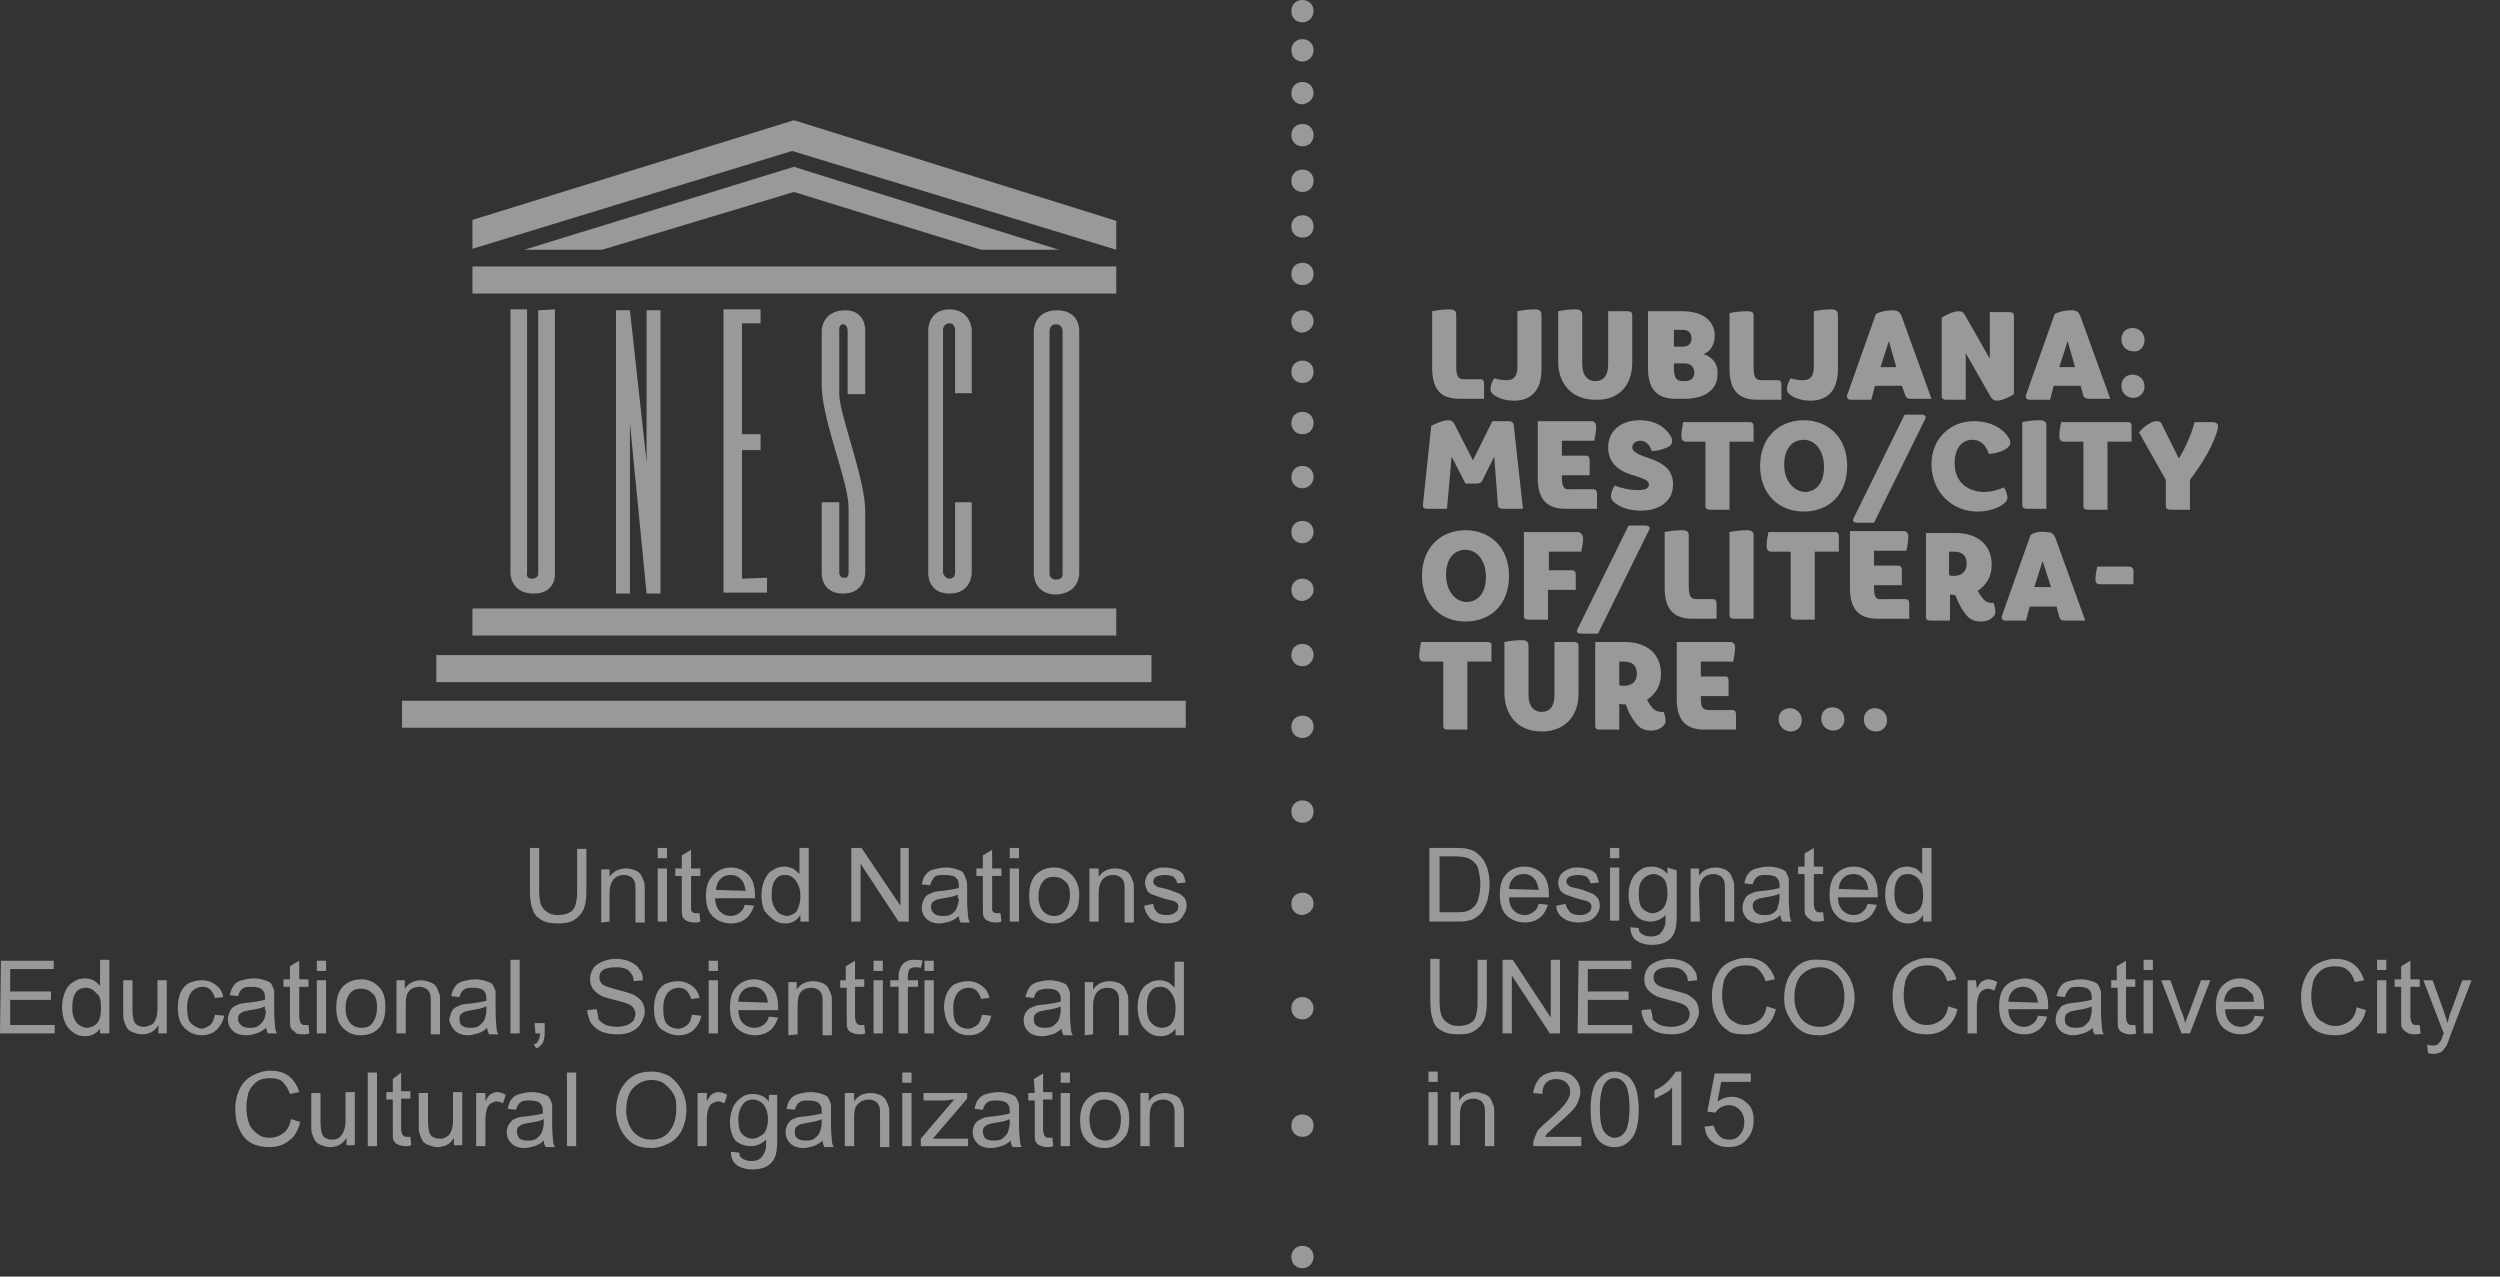 <?xml version="1.0" encoding="UTF-8"?>
<svg width="94px" height="48px" viewBox="0 0 94 48" version="1.1" xmlns="http://www.w3.org/2000/svg" xmlns:xlink="http://www.w3.org/1999/xlink">
    <rect x="0" y="0" width="94" height="48" fill="#333333" stroke="none"/>
    <title>4F8AA18A-7D21-4B09-A654-1B488E700B65</title>
    <g id="Desktop" stroke="none" stroke-width="1" fill="none" fill-rule="evenodd" opacity="0.5">
        <g id="09-MGL-naslovka-OK" transform="translate(-1357, -7750)" fill="#FFFFFF" fill-rule="nonzero">
            <g id="Noga_OK-Copy" transform="translate(0, 7282)">
                <g id="03_Lj_mesto_literature" transform="translate(1357, 468)">
                    <path d="M81.61,36.858 L81.262,36.858 L82.028,38.855 L82.342,38.855 L83.108,36.858 L82.76,36.858 L82.307,38.085 C82.237,38.225 82.202,38.365 82.167,38.47 C82.133,38.33 82.098,38.19 82.028,38.05 L81.61,36.858 Z M80.948,36.858 L80.6,36.858 L80.6,38.855 L80.948,38.855 L80.948,36.858 Z M80.948,36.088 L80.6,36.088 L80.6,36.473 L80.948,36.473 L80.948,36.088 Z M79.625,36.858 L79.381,36.858 L79.381,37.139 L79.625,37.139 L79.625,38.295 C79.625,38.505 79.625,38.645 79.66,38.68 C79.694,38.75 79.729,38.785 79.799,38.82 C79.869,38.855 79.973,38.891 80.078,38.891 C80.147,38.891 80.252,38.891 80.321,38.855 L80.287,38.54 C80.217,38.54 80.182,38.54 80.147,38.54 C80.112,38.54 80.043,38.54 80.043,38.505 C80.008,38.505 80.008,38.47 79.973,38.435 C79.973,38.4 79.938,38.33 79.938,38.26 L79.938,37.104 L80.287,37.104 L80.287,36.823 L79.938,36.823 L79.938,36.123 L79.59,36.333 L79.59,36.858 L79.625,36.858 Z M73.494,17.413 C73.494,16.853 73.773,16.537 74.156,16.537 C74.435,16.537 74.644,16.677 74.783,17.063 C74.992,17.063 75.236,16.993 75.41,16.888 C75.515,16.818 75.584,16.747 75.584,16.677 C75.584,16.607 75.584,16.572 75.549,16.502 C75.34,16.117 74.853,15.836 74.226,15.836 C73.32,15.836 72.624,16.502 72.624,17.448 C72.624,18.499 73.39,19.235 74.365,19.235 C74.957,19.235 75.48,18.955 75.48,18.709 C75.48,18.604 75.41,18.394 75.34,18.324 C75.131,18.429 74.853,18.499 74.574,18.499 C73.878,18.464 73.494,18.044 73.494,17.413 M76.49,22.073 L76.803,21.092 L77.117,22.073 L76.49,22.073 Z M76.351,20.111 L75.271,23.159 C75.236,23.264 75.306,23.334 75.41,23.334 L76.176,23.334 L76.316,22.809 L77.326,22.809 L77.43,23.194 C77.465,23.299 77.5,23.334 77.639,23.334 L78.406,23.334 L77.291,20.251 C77.221,20.076 77.152,20.006 76.943,20.006 C76.734,19.971 76.525,20.006 76.351,20.111 M77.5,15.872 C77.465,16.047 77.43,16.222 77.43,16.397 C77.43,16.537 77.5,16.607 77.604,16.607 L78.336,16.607 L78.336,19.025 C78.336,19.13 78.406,19.165 78.51,19.165 L79.242,19.165 L79.242,16.607 L80.147,16.607 L80.147,16.047 C80.147,15.907 80.112,15.872 80.008,15.872 L77.5,15.872 Z M80.043,21.302 L78.858,21.302 C78.824,21.442 78.789,21.653 78.789,21.793 C78.789,21.933 78.858,21.968 78.963,21.968 L80.217,21.968 L80.217,21.442 C80.217,21.372 80.147,21.302 80.043,21.302 M77.639,38.33 C77.639,38.26 77.639,38.225 77.674,38.155 C77.709,38.12 77.744,38.085 77.813,38.05 C77.883,38.015 77.953,38.015 78.092,37.98 C78.336,37.945 78.51,37.909 78.649,37.839 L78.649,37.98 C78.649,38.12 78.615,38.225 78.58,38.33 C78.545,38.435 78.44,38.505 78.371,38.575 C78.266,38.645 78.162,38.645 78.022,38.645 C77.883,38.645 77.779,38.61 77.709,38.54 C77.639,38.47 77.639,38.4 77.639,38.33 M77.361,38.05 C77.326,38.12 77.291,38.225 77.291,38.33 C77.291,38.505 77.361,38.645 77.465,38.75 C77.57,38.855 77.744,38.926 77.953,38.926 C78.092,38.926 78.197,38.891 78.336,38.855 C78.44,38.82 78.58,38.75 78.684,38.645 C78.684,38.75 78.719,38.82 78.754,38.891 L79.102,38.891 C79.067,38.82 79.033,38.75 79.033,38.645 C79.033,38.575 78.998,38.365 78.998,38.05 L78.998,37.594 C78.998,37.454 78.998,37.349 78.998,37.279 C78.963,37.174 78.928,37.104 78.893,37.034 C78.858,36.964 78.754,36.928 78.649,36.893 C78.545,36.858 78.406,36.823 78.231,36.823 C78.057,36.823 77.918,36.858 77.779,36.893 C77.639,36.928 77.535,36.999 77.465,37.104 C77.396,37.209 77.361,37.314 77.326,37.454 L77.639,37.489 C77.674,37.349 77.744,37.244 77.813,37.174 C77.883,37.104 78.022,37.104 78.162,37.104 C78.336,37.104 78.475,37.139 78.545,37.209 C78.615,37.279 78.649,37.349 78.649,37.489 C78.649,37.489 78.649,37.524 78.649,37.594 C78.51,37.629 78.336,37.664 78.057,37.699 C77.918,37.699 77.813,37.734 77.744,37.734 C77.639,37.769 77.57,37.804 77.5,37.839 C77.465,37.909 77.396,37.98 77.361,38.05 M75.515,37.664 C75.515,37.489 75.584,37.349 75.689,37.244 C75.793,37.139 75.933,37.104 76.072,37.104 C76.246,37.104 76.385,37.174 76.49,37.314 C76.56,37.384 76.594,37.524 76.629,37.699 L75.515,37.664 Z M75.41,37.069 C75.236,37.244 75.166,37.524 75.166,37.839 C75.166,38.155 75.236,38.435 75.41,38.61 C75.584,38.785 75.828,38.891 76.107,38.891 C76.351,38.891 76.525,38.82 76.664,38.715 C76.803,38.61 76.908,38.435 76.978,38.225 L76.629,38.19 C76.594,38.33 76.525,38.435 76.42,38.505 C76.316,38.575 76.211,38.61 76.107,38.61 C75.933,38.61 75.793,38.54 75.689,38.435 C75.584,38.33 75.515,38.155 75.515,37.945 L77.012,37.945 C77.012,37.909 77.012,37.874 77.012,37.839 C77.012,37.524 76.943,37.244 76.769,37.069 C76.594,36.893 76.385,36.788 76.107,36.788 C75.828,36.823 75.584,36.893 75.41,37.069 M74.296,36.858 L73.982,36.858 L73.982,38.855 L74.33,38.855 L74.33,37.804 C74.33,37.664 74.365,37.524 74.4,37.419 C74.435,37.349 74.47,37.279 74.539,37.244 C74.609,37.209 74.679,37.174 74.748,37.174 C74.818,37.174 74.922,37.209 74.992,37.244 L75.097,36.928 C74.992,36.858 74.853,36.823 74.748,36.823 C74.679,36.823 74.609,36.858 74.539,36.893 C74.47,36.928 74.4,37.034 74.33,37.174 L74.296,36.858 Z M73.46,21.653 C73.39,21.653 73.32,21.653 73.285,21.618 L73.285,20.742 L73.46,20.742 C73.773,20.742 73.947,20.882 73.947,21.197 C73.947,21.512 73.738,21.653 73.46,21.653 M73.529,22.388 C73.599,22.599 73.738,22.879 73.878,23.054 C74.052,23.299 74.226,23.369 74.504,23.369 C74.818,23.369 75.027,23.159 75.027,23.019 C75.027,22.879 74.992,22.774 74.957,22.669 L74.888,22.669 C74.783,22.669 74.679,22.634 74.609,22.564 C74.539,22.493 74.435,22.353 74.365,22.213 C74.679,22.003 74.888,21.688 74.888,21.232 C74.888,20.496 74.365,20.041 73.529,20.041 L72.415,20.041 L72.415,23.194 C72.415,23.299 72.484,23.334 72.589,23.334 L73.32,23.334 L73.32,22.353 C73.355,22.353 73.425,22.353 73.529,22.388 M70.464,22.073 L70.464,22.003 L71.509,22.003 L71.509,21.442 C71.509,21.337 71.474,21.267 71.37,21.267 L70.464,21.267 L70.464,20.707 L71.683,20.707 C71.718,20.531 71.753,20.356 71.753,20.181 C71.753,20.041 71.683,19.971 71.579,19.971 L69.558,19.971 L69.558,22.108 C69.558,22.879 69.872,23.264 70.603,23.264 L71.788,23.264 L71.788,22.704 C71.788,22.599 71.753,22.528 71.648,22.528 L70.778,22.528 C70.534,22.564 70.464,22.458 70.464,22.073 M69.698,19.48 C69.628,19.585 69.698,19.655 69.837,19.655 L70.464,19.655 L72.38,15.766 C72.449,15.661 72.38,15.591 72.24,15.591 L71.613,15.591 L69.698,19.48 Z M71.335,36.683 C71.23,36.893 71.161,37.139 71.161,37.454 C71.161,37.734 71.196,37.98 71.3,38.19 C71.404,38.435 71.544,38.61 71.718,38.715 C71.892,38.82 72.136,38.891 72.449,38.891 C72.728,38.891 72.972,38.82 73.181,38.645 C73.39,38.47 73.529,38.26 73.599,37.945 L73.251,37.839 C73.216,38.085 73.111,38.26 72.972,38.365 C72.833,38.47 72.658,38.54 72.449,38.54 C72.275,38.54 72.136,38.505 71.997,38.4 C71.857,38.33 71.753,38.19 71.683,38.015 C71.613,37.839 71.579,37.629 71.579,37.384 C71.579,37.209 71.613,37.034 71.648,36.858 C71.718,36.683 71.788,36.543 71.962,36.438 C72.101,36.333 72.275,36.298 72.484,36.298 C72.658,36.298 72.833,36.333 72.937,36.438 C73.076,36.543 73.146,36.683 73.216,36.893 L73.564,36.823 C73.494,36.578 73.355,36.368 73.181,36.228 C73.007,36.088 72.763,36.018 72.484,36.018 C72.24,36.018 72.031,36.088 71.822,36.193 C71.579,36.333 71.439,36.473 71.335,36.683 M71.23,33.635 C71.23,33.355 71.265,33.18 71.37,33.039 C71.474,32.899 71.579,32.864 71.753,32.864 C71.892,32.864 72.031,32.934 72.136,33.039 C72.24,33.18 72.31,33.355 72.31,33.635 C72.31,33.88 72.275,34.055 72.171,34.196 C72.066,34.301 71.927,34.371 71.788,34.371 C71.648,34.371 71.509,34.301 71.404,34.196 C71.3,34.091 71.23,33.88 71.23,33.635 M70.987,33.074 C70.917,33.25 70.882,33.425 70.882,33.635 C70.882,33.845 70.917,34.02 70.987,34.196 C71.056,34.336 71.161,34.476 71.3,34.581 C71.439,34.686 71.579,34.721 71.753,34.721 C71.997,34.721 72.171,34.616 72.31,34.406 L72.31,34.651 L72.624,34.651 L72.624,31.883 L72.275,31.883 L72.275,32.864 C72.206,32.794 72.136,32.724 72.031,32.654 C71.927,32.619 71.822,32.584 71.718,32.584 C71.544,32.584 71.404,32.619 71.265,32.724 C71.161,32.794 71.056,32.934 70.987,33.074 M70.534,27.504 C70.778,27.504 70.952,27.328 70.952,27.083 C70.952,26.803 70.743,26.628 70.499,26.628 C70.255,26.628 70.081,26.803 70.081,27.048 C70.081,27.328 70.29,27.504 70.534,27.504 M69.14,33.425 C69.14,33.25 69.21,33.109 69.315,33.004 C69.419,32.899 69.558,32.864 69.698,32.864 C69.872,32.864 70.011,32.934 70.116,33.074 C70.185,33.145 70.22,33.285 70.255,33.46 L69.14,33.425 Z M69.698,34.686 C69.942,34.686 70.116,34.616 70.255,34.511 C70.394,34.406 70.499,34.231 70.569,34.02 L70.22,33.985 C70.185,34.126 70.116,34.231 70.011,34.301 C69.942,34.371 69.802,34.406 69.698,34.406 C69.524,34.406 69.384,34.336 69.28,34.231 C69.175,34.126 69.106,33.95 69.106,33.74 L70.603,33.74 C70.603,33.705 70.603,33.67 70.603,33.635 C70.603,33.32 70.534,33.039 70.36,32.864 C70.185,32.689 69.976,32.584 69.698,32.584 C69.419,32.584 69.21,32.689 69.036,32.864 C68.862,33.039 68.792,33.32 68.792,33.635 C68.792,33.95 68.862,34.231 69.036,34.406 C69.175,34.581 69.419,34.686 69.698,34.686 M68.339,34.651 C68.409,34.651 68.513,34.651 68.583,34.616 L68.548,34.301 C68.479,34.301 68.444,34.301 68.409,34.301 C68.374,34.301 68.304,34.301 68.304,34.266 C68.27,34.266 68.27,34.231 68.235,34.196 C68.235,34.161 68.2,34.091 68.2,34.02 L68.2,32.864 L68.548,32.864 L68.548,32.584 L68.2,32.584 L68.2,31.883 L67.852,32.093 L67.852,32.584 L67.608,32.584 L67.608,32.864 L67.852,32.864 L67.852,34.02 C67.852,34.231 67.852,34.371 67.887,34.406 C67.921,34.441 67.956,34.511 68.026,34.546 C68.13,34.651 68.2,34.651 68.339,34.651 M68.479,27.013 C68.479,27.293 68.688,27.469 68.931,27.469 C69.175,27.469 69.349,27.293 69.349,27.048 C69.349,26.768 69.14,26.593 68.897,26.593 C68.653,26.593 68.479,26.768 68.479,27.013 M67.329,27.504 C67.573,27.504 67.747,27.328 67.747,27.083 C67.747,26.803 67.538,26.628 67.294,26.628 C67.051,26.628 66.876,26.803 66.876,27.048 C66.876,27.328 67.12,27.504 67.329,27.504 M66.598,20.742 L67.329,20.742 L67.329,23.159 C67.329,23.264 67.399,23.299 67.503,23.299 L68.235,23.299 L68.235,20.742 L69.14,20.742 L69.14,20.181 C69.14,20.076 69.106,20.006 69.001,20.006 L66.493,20.006 C66.458,20.181 66.424,20.356 66.424,20.531 C66.424,20.672 66.493,20.742 66.598,20.742 M67.085,17.483 C67.085,16.853 67.399,16.537 67.817,16.537 C68.235,16.537 68.583,16.923 68.583,17.553 C68.583,18.184 68.27,18.499 67.852,18.499 C67.434,18.464 67.085,18.079 67.085,17.483 M66.18,17.518 C66.18,18.604 66.911,19.235 67.817,19.235 C68.757,19.235 69.454,18.604 69.454,17.518 C69.454,16.432 68.722,15.801 67.817,15.801 C66.911,15.801 66.18,16.432 66.18,17.518 M67.469,37.524 C67.469,37.104 67.573,36.823 67.747,36.648 C67.921,36.473 68.165,36.368 68.409,36.368 C68.583,36.368 68.757,36.403 68.897,36.508 C69.036,36.613 69.14,36.718 69.245,36.893 C69.315,37.069 69.349,37.244 69.349,37.489 C69.349,37.839 69.245,38.12 69.071,38.33 C68.897,38.54 68.653,38.61 68.409,38.61 C68.13,38.61 67.921,38.505 67.747,38.33 C67.573,38.12 67.469,37.839 67.469,37.524 M67.469,36.438 C67.225,36.683 67.085,37.069 67.085,37.524 C67.085,37.769 67.12,37.98 67.26,38.225 C67.364,38.435 67.503,38.61 67.712,38.75 C67.921,38.891 68.13,38.926 68.409,38.926 C68.653,38.926 68.862,38.855 69.071,38.75 C69.28,38.645 69.419,38.47 69.558,38.26 C69.663,38.05 69.733,37.804 69.733,37.524 C69.733,37.244 69.663,36.999 69.558,36.788 C69.454,36.578 69.28,36.403 69.106,36.263 C68.897,36.123 68.688,36.088 68.409,36.088 C68.026,36.053 67.712,36.158 67.469,36.438 M66.667,34.336 C66.563,34.406 66.458,34.406 66.319,34.406 C66.18,34.406 66.075,34.371 66.006,34.301 C65.936,34.231 65.901,34.161 65.901,34.091 C65.901,34.02 65.901,33.985 65.936,33.915 C65.971,33.88 66.006,33.845 66.075,33.81 C66.145,33.775 66.215,33.775 66.354,33.74 C66.598,33.705 66.772,33.67 66.911,33.6 L66.911,33.74 C66.911,33.88 66.876,34.02 66.842,34.091 C66.842,34.196 66.772,34.266 66.667,34.336 M66.598,34.616 C66.702,34.581 66.842,34.511 66.946,34.406 C66.946,34.511 66.981,34.581 67.016,34.651 L67.364,34.651 C67.329,34.581 67.294,34.511 67.294,34.406 C67.294,34.336 67.26,34.126 67.26,33.81 L67.26,33.355 C67.26,33.215 67.26,33.109 67.26,33.039 C67.225,32.934 67.19,32.864 67.155,32.794 C67.12,32.724 67.016,32.689 66.911,32.654 C66.807,32.619 66.667,32.584 66.493,32.584 C66.319,32.584 66.18,32.619 66.04,32.654 C65.901,32.689 65.797,32.759 65.727,32.864 C65.657,32.934 65.622,33.074 65.588,33.215 L65.901,33.25 C65.936,33.109 66.006,33.004 66.075,32.969 C66.145,32.899 66.284,32.899 66.424,32.899 C66.598,32.899 66.737,32.934 66.807,33.004 C66.876,33.074 66.911,33.145 66.911,33.285 C66.911,33.285 66.911,33.32 66.911,33.39 C66.772,33.425 66.598,33.46 66.319,33.495 C66.18,33.495 66.075,33.53 66.006,33.53 C65.901,33.565 65.831,33.6 65.762,33.635 C65.692,33.67 65.622,33.74 65.588,33.845 C65.553,33.915 65.518,34.02 65.518,34.126 C65.518,34.301 65.588,34.441 65.692,34.546 C65.797,34.651 65.971,34.721 66.18,34.721 C66.354,34.686 66.493,34.651 66.598,34.616 M61.547,25.331 C61.547,25.647 61.338,25.787 61.06,25.787 C60.99,25.787 60.92,25.787 60.885,25.752 L60.885,24.876 L61.06,24.876 C61.373,24.876 61.547,25.016 61.547,25.331 M62.174,26.663 C62.104,26.593 62,26.453 61.93,26.312 C62.244,26.102 62.453,25.787 62.453,25.331 C62.453,24.596 61.93,24.14 61.094,24.14 L59.98,24.14 L59.98,27.293 C59.98,27.399 60.049,27.434 60.154,27.434 L60.885,27.434 L60.885,26.453 C60.955,26.488 61.025,26.488 61.129,26.488 C61.199,26.698 61.338,26.978 61.478,27.153 C61.652,27.399 61.826,27.469 62.104,27.469 C62.418,27.469 62.627,27.258 62.627,27.118 C62.627,26.978 62.592,26.873 62.557,26.768 L62.488,26.768 C62.348,26.768 62.279,26.733 62.174,26.663 M58.726,17.939 L58.726,17.869 L59.771,17.869 L59.771,17.308 C59.771,17.203 59.736,17.133 59.631,17.133 L58.726,17.133 L58.726,16.572 L59.945,16.572 C59.98,16.397 60.015,16.222 60.015,16.047 C60.015,15.907 59.945,15.836 59.84,15.836 L57.82,15.836 L57.82,17.974 C57.82,18.745 58.134,19.13 58.865,19.13 L60.049,19.13 L60.049,18.569 C60.049,18.464 60.015,18.394 59.91,18.394 L59.039,18.394 C58.796,18.429 58.726,18.289 58.726,17.939 M62.697,33.6 C62.697,33.845 62.627,34.055 62.522,34.161 C62.418,34.266 62.279,34.336 62.139,34.336 C62,34.336 61.861,34.266 61.756,34.161 C61.652,34.055 61.617,33.845 61.617,33.6 C61.617,33.355 61.652,33.18 61.791,33.039 C61.896,32.934 62.035,32.864 62.174,32.864 C62.313,32.864 62.453,32.934 62.557,33.039 C62.662,33.18 62.697,33.355 62.697,33.6 M62.697,32.619 L62.697,32.864 C62.557,32.689 62.348,32.584 62.104,32.584 C61.93,32.584 61.791,32.619 61.652,32.724 C61.512,32.829 61.408,32.934 61.338,33.109 C61.269,33.285 61.234,33.46 61.234,33.635 C61.234,33.915 61.303,34.161 61.443,34.336 C61.582,34.546 61.791,34.651 62.07,34.651 C62.279,34.651 62.488,34.546 62.627,34.406 C62.627,34.616 62.627,34.756 62.592,34.826 C62.557,34.931 62.488,35.036 62.418,35.107 C62.348,35.177 62.209,35.212 62.07,35.212 C61.93,35.212 61.826,35.177 61.721,35.107 C61.652,35.072 61.617,35.001 61.617,34.896 L61.303,34.861 C61.303,35.072 61.373,35.247 61.512,35.352 C61.652,35.457 61.861,35.527 62.104,35.527 C62.313,35.527 62.488,35.492 62.627,35.422 C62.766,35.352 62.871,35.247 62.94,35.107 C63.01,34.966 63.045,34.756 63.045,34.441 L63.045,32.724 L62.697,32.619 Z M59.318,38.855 L61.373,38.855 L61.373,38.54 L59.701,38.54 L59.701,37.594 L61.234,37.594 L61.234,37.279 L59.701,37.279 L59.701,36.438 L61.338,36.438 L61.338,36.123 L59.353,36.123 L59.318,38.855 Z M60.885,32.619 L60.537,32.619 L60.537,34.616 L60.885,34.616 L60.885,32.619 Z M60.537,32.269 L60.885,32.269 L60.885,31.883 L60.537,31.883 L60.537,32.269 Z M58.761,34.511 C58.9,34.616 59.109,34.686 59.353,34.686 C59.492,34.686 59.666,34.651 59.771,34.616 C59.91,34.546 59.98,34.476 60.049,34.371 C60.119,34.266 60.154,34.161 60.154,34.055 C60.154,33.95 60.119,33.845 60.084,33.775 C60.015,33.705 59.945,33.635 59.875,33.6 C59.771,33.565 59.631,33.495 59.388,33.425 C59.213,33.39 59.109,33.355 59.074,33.355 C59.004,33.32 58.97,33.285 58.935,33.25 C58.9,33.215 58.9,33.18 58.9,33.145 C58.9,33.074 58.935,33.004 59.004,32.969 C59.074,32.934 59.179,32.899 59.353,32.899 C59.492,32.899 59.597,32.934 59.666,32.969 C59.736,33.039 59.771,33.109 59.806,33.215 L60.119,33.18 C60.084,33.039 60.049,32.934 60.015,32.864 C59.945,32.794 59.875,32.724 59.736,32.689 C59.631,32.654 59.492,32.619 59.318,32.619 C59.213,32.619 59.109,32.619 59.039,32.654 C58.935,32.689 58.865,32.724 58.83,32.759 C58.761,32.794 58.691,32.864 58.656,32.934 C58.621,33.004 58.587,33.109 58.587,33.18 C58.587,33.285 58.621,33.355 58.656,33.46 C58.691,33.53 58.796,33.6 58.865,33.635 C58.97,33.67 59.144,33.74 59.388,33.81 C59.562,33.845 59.701,33.88 59.736,33.915 C59.806,33.95 59.84,34.02 59.84,34.091 C59.84,34.161 59.806,34.266 59.736,34.301 C59.666,34.371 59.562,34.406 59.388,34.406 C59.248,34.406 59.109,34.371 59.039,34.301 C58.97,34.231 58.9,34.126 58.865,33.985 L58.517,34.055 C58.517,34.266 58.621,34.406 58.761,34.511 M57.96,27.504 C58.796,27.504 59.353,26.978 59.353,26.067 L59.353,24.28 C59.353,24.175 59.283,24.14 59.179,24.14 L58.447,24.14 L58.447,26.137 C58.447,26.558 58.273,26.768 57.96,26.768 C57.681,26.768 57.472,26.558 57.472,26.137 L57.472,24.28 C57.472,24.14 57.402,24.07 57.228,24.07 C56.949,24.07 56.74,24.105 56.566,24.14 L56.566,26.032 C56.566,26.943 57.124,27.504 57.96,27.504 M59.318,20.006 L57.298,20.006 L57.298,23.159 C57.298,23.264 57.367,23.299 57.472,23.299 L58.203,23.299 L58.203,22.178 L59.248,22.178 L59.248,21.618 C59.248,21.512 59.213,21.442 59.109,21.442 L58.238,21.442 L58.238,20.742 L59.457,20.742 C59.492,20.566 59.527,20.391 59.527,20.216 C59.492,20.076 59.422,20.006 59.318,20.006 M61.234,19.761 L59.318,23.65 C59.248,23.755 59.318,23.825 59.457,23.825 L60.084,23.825 L62,19.936 C62.07,19.831 62,19.761 61.861,19.761 L61.234,19.761 Z M63.254,19.936 C62.975,19.936 62.766,19.971 62.592,20.006 L62.592,22.108 C62.592,22.879 62.906,23.264 63.637,23.264 L64.543,23.264 L64.543,22.704 C64.543,22.599 64.508,22.528 64.403,22.528 L63.811,22.528 C63.567,22.528 63.498,22.423 63.498,22.038 L63.498,20.111 C63.498,20.006 63.428,19.936 63.254,19.936 M63.951,26.242 L63.951,26.172 L64.996,26.172 L64.996,25.612 C64.996,25.472 64.961,25.436 64.856,25.436 L63.951,25.436 L63.951,24.876 L65.17,24.876 C65.204,24.701 65.239,24.491 65.239,24.35 C65.239,24.21 65.17,24.14 65.065,24.14 L63.045,24.14 L63.045,26.277 C63.045,27.048 63.358,27.434 64.09,27.434 L65.274,27.434 L65.274,26.873 C65.274,26.768 65.239,26.698 65.135,26.698 L64.264,26.698 C64.02,26.698 63.951,26.593 63.951,26.242 M63.289,15.872 C63.254,16.047 63.219,16.222 63.219,16.397 C63.219,16.537 63.289,16.607 63.393,16.607 L64.125,16.607 L64.125,19.025 C64.125,19.13 64.194,19.165 64.299,19.165 L65.03,19.165 L65.03,16.607 L65.936,16.607 L65.936,16.047 C65.936,15.942 65.901,15.872 65.797,15.872 L63.289,15.872 Z M65.936,20.146 C65.936,20.006 65.866,19.936 65.692,19.936 C65.413,19.936 65.204,19.971 65.03,20.006 L65.03,23.124 C65.03,23.229 65.1,23.264 65.204,23.264 L65.936,23.264 L65.936,20.146 Z M65.622,38.891 C65.901,38.891 66.145,38.82 66.354,38.645 C66.563,38.47 66.702,38.26 66.772,37.945 L66.424,37.839 C66.389,38.085 66.284,38.26 66.145,38.365 C66.006,38.47 65.831,38.54 65.622,38.54 C65.448,38.54 65.309,38.505 65.17,38.4 C65.03,38.33 64.926,38.19 64.856,38.015 C64.787,37.839 64.752,37.629 64.752,37.384 C64.752,37.209 64.787,37.034 64.821,36.858 C64.891,36.683 64.996,36.543 65.135,36.438 C65.274,36.333 65.448,36.298 65.657,36.298 C65.831,36.298 66.006,36.333 66.11,36.438 C66.215,36.543 66.319,36.683 66.389,36.893 L66.737,36.823 C66.667,36.578 66.528,36.368 66.354,36.228 C66.18,36.088 65.936,36.018 65.657,36.018 C65.413,36.018 65.204,36.088 64.996,36.193 C64.787,36.298 64.647,36.473 64.543,36.683 C64.438,36.893 64.369,37.139 64.369,37.454 C64.369,37.734 64.403,37.98 64.508,38.19 C64.612,38.435 64.752,38.61 64.926,38.715 C65.065,38.855 65.309,38.891 65.622,38.891 M64.438,42.324 L64.09,42.359 C64.125,42.604 64.194,42.78 64.369,42.92 C64.543,43.06 64.717,43.13 64.996,43.13 C65.309,43.13 65.553,43.025 65.727,42.78 C65.866,42.604 65.936,42.394 65.936,42.114 C65.936,41.834 65.866,41.623 65.692,41.483 C65.518,41.308 65.309,41.238 65.1,41.238 C64.926,41.238 64.752,41.308 64.578,41.413 L64.717,40.677 L65.831,40.677 L65.831,40.362 L64.473,40.362 L64.194,41.799 L64.508,41.834 C64.543,41.764 64.612,41.693 64.717,41.623 C64.821,41.588 64.891,41.553 64.996,41.553 C65.17,41.553 65.309,41.623 65.413,41.728 C65.518,41.834 65.588,42.009 65.588,42.184 C65.588,42.394 65.518,42.569 65.413,42.674 C65.309,42.815 65.17,42.85 64.996,42.85 C64.856,42.85 64.752,42.815 64.647,42.709 C64.543,42.604 64.473,42.499 64.438,42.324 M63.881,33.53 C63.881,33.285 63.951,33.109 64.055,33.004 C64.16,32.899 64.299,32.864 64.438,32.864 C64.543,32.864 64.612,32.899 64.682,32.934 C64.752,32.969 64.787,33.039 64.821,33.109 C64.856,33.18 64.856,33.285 64.856,33.425 L64.856,34.651 L65.204,34.651 L65.204,33.425 C65.204,33.285 65.204,33.145 65.17,33.109 C65.135,33.004 65.1,32.934 65.065,32.864 C65.03,32.794 64.926,32.724 64.856,32.689 C64.752,32.654 64.647,32.619 64.508,32.619 C64.229,32.619 64.02,32.724 63.881,32.934 L63.881,32.654 L63.567,32.654 L63.567,34.651 L63.916,34.651 L63.881,33.53 Z M62.697,40.677 C62.557,40.818 62.383,40.923 62.209,40.993 L62.209,41.308 C62.313,41.273 62.418,41.203 62.557,41.133 C62.697,41.063 62.801,40.993 62.871,40.888 L62.871,43.06 L63.219,43.06 L63.219,40.292 L63.01,40.292 C62.94,40.397 62.836,40.537 62.697,40.677 M62.07,37.945 L61.721,37.98 C61.721,38.155 61.791,38.33 61.861,38.47 C61.965,38.61 62.104,38.715 62.244,38.785 C62.418,38.855 62.627,38.891 62.871,38.891 C63.08,38.891 63.254,38.855 63.393,38.785 C63.533,38.715 63.672,38.61 63.742,38.47 C63.811,38.33 63.881,38.19 63.881,38.05 C63.881,37.909 63.846,37.769 63.776,37.664 C63.707,37.559 63.567,37.454 63.428,37.384 C63.324,37.349 63.115,37.279 62.836,37.209 C62.522,37.139 62.348,37.069 62.279,36.999 C62.209,36.928 62.174,36.858 62.174,36.753 C62.174,36.648 62.209,36.543 62.313,36.473 C62.418,36.403 62.592,36.368 62.801,36.368 C63.01,36.368 63.184,36.403 63.289,36.508 C63.393,36.613 63.463,36.718 63.463,36.893 L63.811,36.858 C63.811,36.683 63.776,36.543 63.672,36.438 C63.602,36.298 63.463,36.228 63.324,36.158 C63.184,36.088 62.975,36.053 62.801,36.053 C62.627,36.053 62.453,36.088 62.279,36.158 C62.139,36.228 62,36.298 61.93,36.438 C61.861,36.543 61.826,36.683 61.826,36.823 C61.826,36.964 61.861,37.069 61.93,37.174 C62,37.279 62.104,37.349 62.209,37.419 C62.313,37.489 62.488,37.524 62.731,37.594 C62.975,37.664 63.149,37.699 63.219,37.734 C63.324,37.769 63.428,37.839 63.463,37.909 C63.498,37.98 63.533,38.05 63.533,38.12 C63.533,38.19 63.498,38.295 63.463,38.365 C63.393,38.435 63.324,38.505 63.219,38.54 C63.115,38.575 62.975,38.61 62.836,38.61 C62.697,38.61 62.522,38.575 62.418,38.54 C62.279,38.47 62.209,38.4 62.139,38.33 C62.139,38.19 62.104,38.085 62.07,37.945 M60.154,41.693 C60.154,41.238 60.224,40.923 60.328,40.747 C60.433,40.607 60.537,40.537 60.711,40.537 C60.885,40.537 60.99,40.607 61.094,40.747 C61.199,40.888 61.269,41.203 61.269,41.658 C61.269,42.114 61.199,42.429 61.094,42.569 C60.99,42.709 60.851,42.78 60.711,42.78 C60.572,42.78 60.433,42.709 60.328,42.569 C60.224,42.464 60.154,42.149 60.154,41.693 M59.91,40.923 C59.84,41.133 59.806,41.378 59.806,41.728 C59.806,42.254 59.91,42.639 60.084,42.85 C60.224,43.025 60.433,43.13 60.711,43.13 C60.92,43.13 61.094,43.06 61.199,42.955 C61.338,42.85 61.443,42.709 61.512,42.499 C61.582,42.289 61.617,42.044 61.617,41.728 C61.617,41.448 61.582,41.238 61.547,41.063 C61.512,40.888 61.443,40.747 61.373,40.642 C61.303,40.537 61.199,40.432 61.094,40.397 C60.99,40.327 60.851,40.292 60.711,40.292 C60.502,40.292 60.328,40.362 60.224,40.467 C60.084,40.572 59.98,40.712 59.91,40.923 M57.681,42.85 C57.646,42.92 57.646,42.99 57.646,43.095 L59.457,43.095 L59.457,42.745 L58.099,42.745 C58.134,42.674 58.169,42.604 58.238,42.569 C58.308,42.499 58.412,42.394 58.621,42.219 C58.865,42.009 59.039,41.834 59.144,41.728 C59.248,41.623 59.318,41.483 59.353,41.378 C59.388,41.273 59.422,41.168 59.422,41.063 C59.422,40.853 59.353,40.677 59.179,40.502 C59.039,40.362 58.83,40.292 58.552,40.292 C58.308,40.292 58.099,40.362 57.925,40.502 C57.785,40.642 57.681,40.853 57.646,41.098 L57.994,41.133 C57.994,40.958 58.029,40.818 58.134,40.712 C58.238,40.607 58.378,40.572 58.517,40.572 C58.656,40.572 58.796,40.607 58.9,40.712 C59.004,40.818 59.039,40.923 59.039,41.063 C59.039,41.203 58.97,41.343 58.865,41.483 C58.761,41.623 58.552,41.834 58.273,42.079 C58.064,42.254 57.925,42.394 57.82,42.499 C57.785,42.604 57.716,42.709 57.681,42.85 M56.88,36.088 L56.497,36.088 L56.497,38.855 L56.845,38.855 L56.845,36.683 L58.273,38.855 L58.656,38.855 L58.656,36.088 L58.308,36.088 L58.308,38.26 L56.88,36.088 Z M56.74,33.425 C56.74,33.25 56.81,33.109 56.915,33.004 C57.019,32.899 57.158,32.864 57.298,32.864 C57.472,32.864 57.611,32.934 57.716,33.074 C57.785,33.145 57.82,33.285 57.855,33.46 L56.74,33.425 Z M56.636,32.864 C56.462,33.039 56.392,33.32 56.392,33.635 C56.392,33.95 56.462,34.231 56.636,34.406 C56.81,34.581 57.054,34.686 57.333,34.686 C57.576,34.686 57.751,34.616 57.89,34.511 C58.029,34.406 58.134,34.231 58.203,34.02 L57.855,33.985 C57.82,34.126 57.751,34.231 57.646,34.301 C57.542,34.371 57.437,34.406 57.333,34.406 C57.158,34.406 57.019,34.336 56.915,34.231 C56.81,34.126 56.74,33.95 56.74,33.74 L58.238,33.74 C58.238,33.705 58.238,33.67 58.238,33.635 C58.238,33.32 58.169,33.039 57.994,32.864 C57.82,32.689 57.611,32.584 57.333,32.584 C57.019,32.584 56.81,32.689 56.636,32.864 M54.86,41.063 L54.546,41.063 L54.546,43.06 L54.894,43.06 L54.894,41.974 C54.894,41.728 54.929,41.553 55.034,41.448 C55.138,41.343 55.278,41.308 55.417,41.308 C55.521,41.308 55.591,41.343 55.661,41.378 C55.73,41.413 55.765,41.483 55.8,41.553 C55.835,41.623 55.835,41.728 55.835,41.869 L55.835,43.095 L56.183,43.095 L56.183,41.869 C56.183,41.693 56.183,41.588 56.148,41.553 C56.113,41.448 56.079,41.378 56.044,41.308 C56.009,41.238 55.904,41.168 55.8,41.133 C55.696,41.098 55.591,41.063 55.487,41.063 C55.208,41.063 54.999,41.168 54.86,41.378 L54.86,41.063 L54.86,41.063 Z M55.661,33.25 C55.661,33.46 55.626,33.635 55.591,33.775 C55.556,33.915 55.487,34.055 55.382,34.126 C55.312,34.196 55.243,34.231 55.138,34.266 C55.034,34.301 54.894,34.301 54.72,34.301 L54.128,34.301 L54.128,32.199 L54.72,32.199 C54.929,32.199 55.103,32.234 55.208,32.269 C55.347,32.339 55.452,32.409 55.556,32.584 C55.591,32.724 55.661,32.934 55.661,33.25 M55.939,33.81 C55.974,33.635 56.009,33.46 56.009,33.25 C56.009,33.004 55.974,32.794 55.904,32.584 C55.835,32.409 55.73,32.234 55.591,32.128 C55.487,32.023 55.347,31.953 55.173,31.918 C55.069,31.883 54.894,31.883 54.685,31.883 L53.745,31.883 L53.745,34.651 L54.755,34.651 C54.929,34.651 55.069,34.651 55.208,34.616 C55.347,34.581 55.452,34.546 55.521,34.476 C55.626,34.406 55.696,34.336 55.765,34.231 C55.835,34.091 55.904,33.95 55.939,33.81 M54.198,38.75 C54.372,38.855 54.581,38.891 54.825,38.891 C55.103,38.891 55.312,38.855 55.452,38.75 C55.626,38.645 55.73,38.505 55.8,38.365 C55.87,38.19 55.904,37.98 55.904,37.699 L55.904,36.088 L55.556,36.088 L55.556,37.699 C55.556,38.05 55.487,38.295 55.382,38.4 C55.278,38.505 55.069,38.575 54.825,38.575 C54.651,38.575 54.546,38.54 54.442,38.47 C54.337,38.4 54.267,38.33 54.198,38.19 C54.163,38.085 54.128,37.909 54.128,37.664 L54.128,36.053 L53.78,36.053 L53.78,37.664 C53.78,37.945 53.815,38.19 53.884,38.365 C53.919,38.54 54.058,38.68 54.198,38.75 M54.058,41.063 L53.71,41.063 L53.71,43.06 L54.058,43.06 L54.058,41.063 Z M54.058,40.292 L53.71,40.292 L53.71,40.677 L54.058,40.677 L54.058,40.292 Z M43.191,41.098 L42.878,41.098 L42.878,43.095 L43.226,43.095 L43.226,42.009 C43.226,41.764 43.261,41.588 43.365,41.483 C43.47,41.378 43.609,41.343 43.748,41.343 C43.853,41.343 43.922,41.378 43.992,41.413 C44.062,41.448 44.097,41.518 44.131,41.588 C44.166,41.658 44.166,41.764 44.166,41.904 L44.166,43.13 L44.515,43.13 L44.515,41.904 C44.515,41.764 44.515,41.623 44.48,41.588 C44.445,41.483 44.41,41.413 44.375,41.343 C44.34,41.273 44.236,41.203 44.131,41.168 C44.027,41.133 43.922,41.098 43.818,41.098 C43.539,41.098 43.33,41.203 43.191,41.413 L43.191,41.098 L43.191,41.098 Z M43.121,37.874 C43.121,37.594 43.156,37.419 43.261,37.279 C43.365,37.139 43.47,37.104 43.644,37.104 C43.783,37.104 43.922,37.174 44.027,37.314 C44.131,37.454 44.201,37.629 44.201,37.909 C44.201,38.155 44.166,38.33 44.062,38.47 C43.957,38.61 43.818,38.645 43.679,38.645 C43.539,38.645 43.4,38.575 43.296,38.47 C43.156,38.33 43.121,38.12 43.121,37.874 M42.878,37.314 C42.808,37.489 42.773,37.664 42.773,37.874 C42.773,38.085 42.808,38.26 42.878,38.435 C42.947,38.61 43.052,38.715 43.191,38.82 C43.33,38.926 43.47,38.961 43.644,38.961 C43.888,38.961 44.062,38.855 44.201,38.68 L44.201,38.926 L44.515,38.926 L44.515,36.158 L44.166,36.158 L44.166,37.139 C44.097,37.069 44.027,36.999 43.922,36.928 C43.818,36.893 43.713,36.858 43.609,36.858 C43.435,36.858 43.296,36.893 43.156,36.999 C43.052,37.034 42.947,37.174 42.878,37.314 M41.101,38.891 L41.101,37.804 C41.101,37.559 41.171,37.384 41.275,37.279 C41.38,37.174 41.519,37.139 41.658,37.139 C41.763,37.139 41.833,37.174 41.902,37.209 C41.972,37.244 42.007,37.314 42.042,37.384 C42.076,37.454 42.076,37.559 42.076,37.699 L42.076,38.926 L42.425,38.926 L42.425,37.699 C42.425,37.559 42.425,37.419 42.39,37.384 C42.355,37.279 42.32,37.209 42.285,37.139 C42.251,37.069 42.146,36.999 42.076,36.964 C41.972,36.928 41.867,36.893 41.728,36.893 C41.449,36.893 41.24,36.999 41.101,37.209 L41.101,36.928 L40.788,36.928 L40.788,38.926 L41.101,38.891 Z M41.275,32.654 L40.962,32.654 L40.962,34.651 L41.31,34.651 L41.31,33.565 C41.31,33.32 41.38,33.145 41.484,33.039 C41.589,32.934 41.728,32.899 41.867,32.899 C41.972,32.899 42.042,32.934 42.111,32.969 C42.181,33.004 42.216,33.074 42.251,33.145 C42.285,33.215 42.285,33.32 42.285,33.46 L42.285,34.686 L42.634,34.686 L42.634,33.46 C42.634,33.32 42.634,33.18 42.599,33.145 C42.564,33.039 42.529,32.969 42.494,32.899 C42.46,32.829 42.355,32.759 42.285,32.724 C42.216,32.689 42.076,32.654 41.937,32.654 C41.658,32.654 41.449,32.759 41.31,32.969 L41.31,32.654 L41.275,32.654 Z M40.962,42.079 C40.962,41.834 41.031,41.623 41.136,41.518 C41.24,41.378 41.38,41.343 41.554,41.343 C41.728,41.343 41.867,41.413 41.972,41.518 C42.076,41.658 42.146,41.834 42.146,42.079 C42.146,42.359 42.076,42.534 41.972,42.674 C41.867,42.815 41.728,42.885 41.554,42.885 C41.38,42.885 41.24,42.815 41.136,42.709 C41.031,42.534 40.962,42.359 40.962,42.079 M40.927,41.273 C40.718,41.448 40.613,41.728 40.613,42.114 C40.613,42.464 40.683,42.709 40.857,42.885 C41.031,43.06 41.24,43.165 41.519,43.165 C41.693,43.165 41.867,43.13 42.007,43.025 C42.146,42.955 42.251,42.815 42.355,42.674 C42.425,42.534 42.46,42.324 42.46,42.079 C42.46,41.764 42.39,41.518 42.216,41.343 C42.042,41.168 41.833,41.063 41.554,41.063 C41.31,41.028 41.101,41.133 40.927,41.273 M40.23,33.635 C40.23,33.915 40.161,34.091 40.056,34.231 C39.952,34.371 39.812,34.441 39.638,34.441 C39.464,34.441 39.325,34.371 39.22,34.266 C39.116,34.126 39.046,33.95 39.046,33.705 C39.046,33.46 39.116,33.25 39.22,33.145 C39.325,33.004 39.464,32.969 39.638,32.969 C39.812,32.969 39.952,33.039 40.056,33.145 C40.161,33.215 40.23,33.39 40.23,33.635 M40.474,34.231 C40.544,34.091 40.579,33.88 40.579,33.635 C40.579,33.32 40.474,33.074 40.3,32.899 C40.126,32.724 39.917,32.619 39.638,32.619 C39.394,32.619 39.185,32.689 39.011,32.829 C38.802,33.004 38.698,33.285 38.698,33.67 C38.698,34.02 38.767,34.266 38.942,34.441 C39.116,34.616 39.325,34.721 39.603,34.721 C39.778,34.721 39.952,34.686 40.091,34.581 C40.265,34.511 40.37,34.371 40.474,34.231 M40.23,41.098 L39.882,41.098 L39.882,43.095 L40.23,43.095 L40.23,41.098 Z M40.23,40.327 L39.882,40.327 L39.882,40.712 L40.23,40.712 L40.23,40.327 Z M38.907,41.098 L38.663,41.098 L38.663,41.378 L38.907,41.378 L38.907,42.534 C38.907,42.745 38.907,42.885 38.942,42.92 C38.976,42.99 39.011,43.025 39.081,43.06 C39.151,43.095 39.255,43.13 39.36,43.13 C39.429,43.13 39.534,43.13 39.603,43.095 L39.569,42.78 C39.499,42.78 39.464,42.78 39.429,42.78 C39.394,42.78 39.325,42.78 39.325,42.745 C39.29,42.745 39.29,42.709 39.255,42.674 C39.255,42.639 39.22,42.569 39.22,42.499 L39.22,41.343 L39.569,41.343 L39.569,41.063 L39.22,41.063 L39.22,40.362 L38.872,40.572 L38.907,41.098 Z M38.872,38.33 C38.872,38.26 38.872,38.225 38.907,38.155 C38.942,38.12 38.976,38.085 39.046,38.05 C39.116,38.015 39.185,38.015 39.325,37.98 C39.569,37.945 39.743,37.909 39.882,37.839 L39.882,37.98 C39.882,38.12 39.847,38.26 39.812,38.33 C39.778,38.435 39.673,38.505 39.603,38.575 C39.499,38.645 39.394,38.645 39.255,38.645 C39.116,38.645 39.011,38.61 38.942,38.54 C38.907,38.505 38.872,38.435 38.872,38.33 M38.558,38.085 C38.524,38.155 38.489,38.26 38.489,38.365 C38.489,38.54 38.558,38.68 38.663,38.785 C38.767,38.891 38.942,38.961 39.185,38.961 C39.325,38.961 39.429,38.926 39.569,38.891 C39.673,38.855 39.812,38.785 39.917,38.68 C39.917,38.785 39.952,38.855 39.987,38.926 L40.335,38.926 C40.3,38.855 40.265,38.785 40.265,38.68 C40.265,38.61 40.23,38.4 40.23,38.085 L40.23,37.629 C40.23,37.489 40.23,37.384 40.23,37.314 C40.196,37.209 40.161,37.139 40.126,37.069 C40.091,36.999 39.987,36.964 39.882,36.928 C39.778,36.893 39.638,36.858 39.464,36.858 C39.29,36.858 39.151,36.893 39.011,36.928 C38.872,36.964 38.767,37.034 38.698,37.139 C38.628,37.244 38.593,37.349 38.558,37.489 L38.872,37.524 C38.907,37.384 38.976,37.279 39.046,37.244 C39.116,37.209 39.255,37.174 39.394,37.174 C39.569,37.174 39.708,37.209 39.778,37.279 C39.847,37.349 39.882,37.419 39.882,37.559 C39.882,37.559 39.882,37.594 39.882,37.664 C39.743,37.699 39.569,37.734 39.29,37.769 C39.151,37.769 39.046,37.804 38.976,37.804 C38.872,37.839 38.802,37.874 38.733,37.909 C38.663,37.945 38.628,37.98 38.558,38.085 M36.956,42.569 C36.956,42.499 36.956,42.464 36.991,42.394 C37.026,42.359 37.061,42.324 37.13,42.289 C37.2,42.254 37.27,42.254 37.409,42.219 C37.653,42.184 37.827,42.149 37.966,42.079 L37.966,42.219 C37.966,42.359 37.931,42.464 37.897,42.569 C37.862,42.674 37.757,42.745 37.688,42.815 C37.583,42.885 37.479,42.885 37.339,42.885 C37.2,42.885 37.096,42.85 37.026,42.78 C36.991,42.709 36.956,42.639 36.956,42.569 M36.643,42.289 C36.608,42.359 36.573,42.464 36.573,42.569 C36.573,42.745 36.643,42.885 36.747,42.99 C36.852,43.095 37.026,43.165 37.27,43.165 C37.409,43.165 37.513,43.13 37.653,43.095 C37.757,43.06 37.897,42.99 38.001,42.885 C38.001,42.99 38.036,43.06 38.071,43.13 L38.419,43.13 C38.384,43.06 38.349,42.99 38.349,42.885 C38.349,42.815 38.315,42.604 38.315,42.289 L38.315,41.834 C38.315,41.693 38.315,41.588 38.315,41.518 C38.28,41.413 38.245,41.343 38.21,41.273 C38.175,41.203 38.071,41.168 37.966,41.133 C37.862,41.098 37.722,41.063 37.548,41.063 C37.374,41.063 37.235,41.098 37.096,41.133 C36.956,41.168 36.852,41.238 36.782,41.343 C36.712,41.413 36.678,41.553 36.643,41.693 L36.956,41.728 C36.991,41.588 37.061,41.483 37.13,41.448 C37.2,41.378 37.339,41.378 37.479,41.378 C37.653,41.378 37.792,41.413 37.862,41.483 C37.931,41.553 37.966,41.623 37.966,41.764 C37.966,41.764 37.966,41.799 37.966,41.869 C37.827,41.904 37.653,41.939 37.374,41.974 C37.235,41.974 37.13,42.009 37.061,42.009 C36.956,42.044 36.887,42.079 36.817,42.114 C36.747,42.149 36.678,42.219 36.643,42.289 M38.315,32.654 L37.966,32.654 L37.966,34.651 L38.315,34.651 L38.315,32.654 Z M37.966,32.269 L38.315,32.269 L38.315,31.883 L37.966,31.883 L37.966,32.269 Z M37.304,34.091 L37.304,32.934 L37.653,32.934 L37.653,32.654 L37.304,32.654 L37.304,31.953 L36.956,32.164 L36.956,32.654 L36.712,32.654 L36.712,32.934 L36.956,32.934 L36.956,34.091 C36.956,34.301 36.956,34.441 36.991,34.476 C37.026,34.546 37.061,34.581 37.13,34.616 C37.2,34.651 37.304,34.686 37.409,34.686 C37.479,34.686 37.583,34.686 37.653,34.651 L37.618,34.336 C37.548,34.336 37.513,34.336 37.479,34.336 C37.444,34.336 37.374,34.336 37.374,34.301 C37.339,34.301 37.339,34.266 37.304,34.231 C37.304,34.231 37.304,34.196 37.304,34.091 M35.772,38.645 C35.946,38.82 36.155,38.926 36.434,38.926 C36.643,38.926 36.852,38.855 36.991,38.715 C37.13,38.575 37.235,38.4 37.27,38.19 L36.921,38.155 C36.887,38.33 36.852,38.435 36.747,38.54 C36.643,38.61 36.538,38.68 36.399,38.68 C36.225,38.68 36.085,38.61 35.981,38.505 C35.876,38.4 35.842,38.19 35.842,37.909 C35.842,37.629 35.911,37.454 36.016,37.314 C36.12,37.209 36.26,37.139 36.434,37.139 C36.538,37.139 36.643,37.174 36.712,37.244 C36.782,37.314 36.852,37.419 36.887,37.559 L37.2,37.524 C37.165,37.314 37.061,37.174 36.921,37.069 C36.782,36.964 36.608,36.893 36.399,36.893 C36.225,36.893 36.085,36.928 35.911,36.999 C35.772,37.069 35.667,37.209 35.598,37.349 C35.528,37.524 35.493,37.699 35.493,37.909 C35.528,38.225 35.598,38.47 35.772,38.645 M36.051,33.775 C36.051,33.915 36.016,34.02 35.981,34.126 C35.946,34.231 35.876,34.301 35.772,34.371 C35.667,34.441 35.563,34.441 35.424,34.441 C35.284,34.441 35.18,34.406 35.11,34.336 C35.04,34.266 35.006,34.196 35.006,34.126 C35.006,34.055 35.006,34.02 35.04,33.95 C35.075,33.915 35.11,33.88 35.18,33.845 C35.249,33.81 35.319,33.81 35.458,33.775 C35.702,33.74 35.876,33.705 36.016,33.635 L36.016,33.775 L36.051,33.775 Z M35.946,33.004 C36.016,33.074 36.051,33.145 36.051,33.285 C36.051,33.285 36.051,33.32 36.051,33.39 C35.911,33.425 35.737,33.46 35.458,33.495 C35.319,33.495 35.215,33.53 35.145,33.53 C35.04,33.565 34.971,33.6 34.901,33.635 C34.831,33.67 34.762,33.74 34.727,33.845 C34.692,33.915 34.657,34.02 34.657,34.126 C34.657,34.301 34.727,34.441 34.831,34.546 C34.936,34.651 35.11,34.721 35.319,34.721 C35.458,34.721 35.563,34.686 35.702,34.651 C35.807,34.616 35.946,34.546 36.051,34.441 C36.051,34.546 36.085,34.616 36.12,34.686 L36.469,34.686 C36.434,34.616 36.399,34.546 36.399,34.441 C36.399,34.371 36.364,34.161 36.364,33.845 L36.364,33.39 C36.364,33.25 36.364,33.145 36.329,33.074 C36.294,32.969 36.26,32.899 36.225,32.829 C36.19,32.759 36.085,32.724 35.981,32.689 C35.876,32.654 35.737,32.619 35.563,32.619 C35.389,32.619 35.249,32.654 35.11,32.689 C34.971,32.724 34.866,32.794 34.797,32.899 C34.727,32.969 34.692,33.109 34.657,33.25 L34.971,33.285 C35.006,33.145 35.075,33.039 35.145,32.969 C35.215,32.899 35.354,32.899 35.493,32.899 C35.737,32.899 35.876,32.934 35.946,33.004 M34.762,36.508 L35.11,36.508 L35.11,36.123 L34.762,36.123 L34.762,36.508 Z M35.11,36.858 L34.762,36.858 L34.762,38.855 L35.11,38.855 L35.11,36.858 Z M35.876,41.343 L34.622,42.815 L34.622,43.095 L36.399,43.095 L36.399,42.815 L35.493,42.815 C35.354,42.815 35.215,42.815 35.075,42.815 L35.284,42.569 L36.364,41.308 L36.364,41.098 L34.727,41.098 L34.727,41.378 L35.528,41.378 C35.598,41.378 35.737,41.343 35.876,41.343 M34.274,41.098 L33.926,41.098 L33.926,43.095 L34.274,43.095 L34.274,41.098 Z M34.274,40.327 L33.926,40.327 L33.926,40.712 L34.274,40.712 L34.274,40.327 Z M33.787,36.858 L33.473,36.858 L33.473,37.104 L33.787,37.104 L33.787,38.855 L34.135,38.855 L34.135,37.104 L34.518,37.104 L34.518,36.858 L34.135,36.858 L34.135,36.718 C34.135,36.578 34.17,36.473 34.204,36.438 C34.239,36.403 34.309,36.368 34.448,36.368 C34.518,36.368 34.553,36.368 34.622,36.403 L34.692,36.123 C34.588,36.088 34.483,36.088 34.344,36.088 C34.17,36.088 34.03,36.158 33.926,36.263 C33.856,36.368 33.787,36.508 33.787,36.718 L33.787,36.858 L33.787,36.858 Z M33.856,31.883 L33.856,34.055 L32.393,31.883 L32.01,31.883 L32.01,34.651 L32.358,34.651 L32.358,32.479 L33.787,34.651 L34.17,34.651 L34.17,31.883 L33.856,31.883 Z M32.846,36.508 L33.194,36.508 L33.194,36.123 L32.846,36.123 L32.846,36.508 Z M33.194,36.858 L32.846,36.858 L32.846,38.855 L33.194,38.855 L33.194,36.858 Z M32.08,41.098 L31.766,41.098 L31.766,43.095 L32.115,43.095 L32.115,42.009 C32.115,41.764 32.149,41.588 32.289,41.483 C32.393,41.378 32.533,41.343 32.672,41.343 C32.776,41.343 32.846,41.378 32.916,41.413 C32.985,41.448 33.02,41.518 33.055,41.588 C33.09,41.658 33.09,41.764 33.09,41.904 L33.09,43.13 L33.438,43.13 L33.438,41.904 C33.438,41.764 33.438,41.623 33.403,41.588 C33.369,41.483 33.334,41.413 33.299,41.343 C33.264,41.273 33.16,41.203 33.09,41.168 C32.985,41.133 32.881,41.098 32.742,41.098 C32.463,41.098 32.254,41.203 32.115,41.413 L32.115,41.098 L32.08,41.098 Z M31.836,36.858 L31.592,36.858 L31.592,37.139 L31.836,37.139 L31.836,38.295 C31.836,38.505 31.836,38.645 31.871,38.68 C31.906,38.75 31.94,38.785 32.01,38.82 C32.08,38.855 32.184,38.891 32.289,38.891 C32.358,38.891 32.463,38.891 32.533,38.855 L32.498,38.54 C32.428,38.54 32.393,38.54 32.358,38.54 C32.324,38.54 32.254,38.54 32.254,38.505 C32.219,38.505 32.219,38.47 32.184,38.435 C32.184,38.4 32.149,38.33 32.149,38.26 L32.149,37.104 L32.498,37.104 L32.498,36.823 L32.149,36.823 L32.149,36.123 L31.801,36.333 L31.801,36.858 L31.836,36.858 Z M29.885,42.569 C29.885,42.499 29.885,42.464 29.92,42.394 C29.955,42.359 29.99,42.324 30.06,42.289 C30.129,42.254 30.199,42.254 30.338,42.219 C30.582,42.184 30.756,42.149 30.896,42.079 L30.896,42.219 C30.896,42.359 30.861,42.464 30.826,42.569 C30.791,42.674 30.687,42.745 30.617,42.815 C30.512,42.885 30.408,42.885 30.269,42.885 C30.129,42.885 30.025,42.85 29.955,42.78 C29.885,42.709 29.885,42.639 29.885,42.569 M29.607,42.289 C29.572,42.359 29.537,42.464 29.537,42.569 C29.537,42.745 29.607,42.885 29.711,42.99 C29.816,43.095 29.99,43.165 30.199,43.165 C30.338,43.165 30.443,43.13 30.582,43.095 C30.687,43.06 30.826,42.99 30.93,42.885 C30.93,42.99 30.965,43.06 31,43.13 L31.348,43.13 C31.313,43.06 31.279,42.99 31.279,42.885 C31.279,42.815 31.244,42.604 31.244,42.289 L31.244,41.834 C31.244,41.693 31.244,41.588 31.244,41.518 C31.209,41.413 31.174,41.343 31.139,41.273 C31.104,41.203 31,41.168 30.896,41.133 C30.791,41.098 30.652,41.063 30.478,41.063 C30.303,41.063 30.164,41.098 30.025,41.133 C29.885,41.168 29.781,41.238 29.711,41.343 C29.642,41.413 29.607,41.553 29.572,41.693 L29.885,41.728 C29.92,41.588 29.99,41.483 30.06,41.448 C30.129,41.378 30.269,41.378 30.408,41.378 C30.582,41.378 30.721,41.413 30.791,41.483 C30.861,41.553 30.896,41.623 30.896,41.764 C30.896,41.764 30.896,41.799 30.896,41.869 C30.756,41.904 30.582,41.939 30.303,41.974 C30.164,41.974 30.06,42.009 29.99,42.009 C29.885,42.044 29.816,42.079 29.746,42.114 C29.711,42.149 29.642,42.219 29.607,42.289 M29.99,38.891 L29.99,37.804 C29.99,37.559 30.025,37.384 30.129,37.279 C30.234,37.174 30.373,37.139 30.512,37.139 C30.617,37.139 30.687,37.174 30.756,37.209 C30.826,37.244 30.861,37.314 30.896,37.384 C30.93,37.454 30.93,37.559 30.93,37.699 L30.93,38.926 L31.279,38.926 L31.279,37.699 C31.279,37.559 31.279,37.419 31.244,37.384 C31.209,37.279 31.174,37.209 31.139,37.139 C31.104,37.069 31,36.999 30.93,36.964 C30.826,36.928 30.721,36.893 30.582,36.893 C30.303,36.893 30.094,36.999 29.955,37.209 L29.955,36.928 L29.642,36.928 L29.642,38.926 L29.99,38.891 Z M29.189,34.231 C29.084,34.091 29.015,33.915 29.015,33.67 C29.015,33.39 29.049,33.215 29.154,33.074 C29.258,32.934 29.363,32.899 29.537,32.899 C29.676,32.899 29.816,32.969 29.92,33.109 C30.025,33.25 30.094,33.425 30.094,33.705 C30.094,33.95 30.025,34.126 29.955,34.266 C29.851,34.371 29.711,34.441 29.572,34.441 C29.398,34.406 29.293,34.371 29.189,34.231 M29.084,34.581 C29.224,34.686 29.363,34.721 29.537,34.721 C29.781,34.721 29.955,34.616 30.094,34.406 L30.094,34.651 L30.408,34.651 L30.408,31.883 L30.06,31.883 L30.06,32.864 C29.99,32.794 29.92,32.724 29.816,32.654 C29.711,32.619 29.607,32.584 29.502,32.584 C29.328,32.584 29.189,32.619 29.049,32.724 C28.91,32.794 28.806,32.934 28.736,33.109 C28.666,33.285 28.631,33.46 28.631,33.67 C28.631,33.88 28.666,34.055 28.736,34.231 C28.84,34.371 28.945,34.476 29.084,34.581 M27.761,37.664 C27.761,37.489 27.83,37.349 27.935,37.244 C28.039,37.139 28.179,37.104 28.318,37.104 C28.492,37.104 28.631,37.174 28.736,37.314 C28.806,37.384 28.84,37.524 28.875,37.699 L27.761,37.664 Z M27.935,38.47 C27.83,38.365 27.761,38.19 27.761,37.98 L29.258,37.98 C29.258,37.945 29.258,37.909 29.258,37.874 C29.258,37.559 29.189,37.279 29.015,37.104 C28.84,36.928 28.631,36.823 28.353,36.823 C28.074,36.823 27.865,36.928 27.691,37.104 C27.517,37.279 27.447,37.559 27.447,37.874 C27.447,38.19 27.517,38.47 27.691,38.645 C27.865,38.82 28.109,38.926 28.388,38.926 C28.631,38.926 28.806,38.855 28.945,38.75 C29.084,38.645 29.189,38.47 29.258,38.26 L28.91,38.225 C28.875,38.365 28.806,38.47 28.701,38.54 C28.597,38.61 28.492,38.645 28.388,38.645 C28.179,38.645 28.039,38.575 27.935,38.47 M26.646,36.508 L26.994,36.508 L26.994,36.123 L26.646,36.123 L26.646,36.508 Z M26.994,36.858 L26.646,36.858 L26.646,38.855 L26.994,38.855 L26.994,36.858 Z M26.925,33.46 C26.925,33.285 26.994,33.145 27.099,33.039 C27.203,32.934 27.343,32.899 27.482,32.899 C27.656,32.899 27.796,32.969 27.9,33.109 C27.97,33.18 28.004,33.32 28.039,33.495 L26.925,33.46 Z M26.542,33.67 C26.542,33.985 26.611,34.266 26.785,34.441 C26.96,34.616 27.203,34.721 27.482,34.721 C27.726,34.721 27.9,34.651 28.039,34.546 C28.179,34.441 28.283,34.266 28.353,34.055 L28.004,34.02 C27.97,34.161 27.9,34.266 27.796,34.336 C27.691,34.406 27.587,34.441 27.482,34.441 C27.308,34.441 27.169,34.371 27.064,34.266 C26.96,34.161 26.89,33.985 26.89,33.775 L28.388,33.775 C28.388,33.74 28.388,33.705 28.388,33.67 C28.388,33.355 28.318,33.074 28.144,32.899 C27.97,32.724 27.761,32.619 27.482,32.619 C27.203,32.619 26.994,32.724 26.82,32.899 C26.646,33.074 26.542,33.32 26.542,33.67 M28.283,42.815 C28.144,42.815 28.004,42.745 27.9,42.639 C27.796,42.534 27.761,42.324 27.761,42.079 C27.761,41.834 27.83,41.658 27.935,41.518 C28.039,41.378 28.179,41.343 28.318,41.343 C28.457,41.343 28.597,41.413 28.701,41.518 C28.806,41.658 28.875,41.834 28.875,42.079 C28.875,42.324 28.806,42.534 28.701,42.639 C28.562,42.745 28.422,42.815 28.283,42.815 M28.248,43.095 C28.457,43.095 28.666,42.99 28.806,42.85 C28.806,43.06 28.806,43.2 28.771,43.27 C28.736,43.375 28.666,43.48 28.597,43.55 C28.527,43.62 28.388,43.655 28.248,43.655 C28.109,43.655 28.004,43.62 27.9,43.55 C27.83,43.515 27.796,43.445 27.796,43.34 L27.482,43.305 C27.482,43.515 27.552,43.691 27.691,43.796 C27.83,43.901 28.039,43.971 28.283,43.971 C28.492,43.971 28.666,43.936 28.806,43.866 C28.945,43.796 29.049,43.691 29.119,43.55 C29.189,43.41 29.224,43.2 29.224,42.885 L29.224,41.168 L28.91,41.168 L28.91,41.413 C28.771,41.238 28.562,41.133 28.318,41.133 C28.144,41.133 28.004,41.168 27.865,41.273 C27.726,41.378 27.621,41.483 27.552,41.658 C27.482,41.834 27.447,42.009 27.447,42.184 C27.447,42.464 27.517,42.709 27.656,42.885 C27.761,42.99 27.97,43.095 28.248,43.095 M26.542,41.098 L26.228,41.098 L26.228,43.095 L26.576,43.095 L26.576,42.044 C26.576,41.904 26.611,41.764 26.646,41.658 C26.681,41.588 26.716,41.518 26.785,41.483 C26.855,41.448 26.925,41.413 26.994,41.413 C27.064,41.413 27.169,41.448 27.238,41.483 L27.343,41.168 C27.238,41.098 27.099,41.063 26.994,41.063 C26.925,41.063 26.855,41.098 26.785,41.133 C26.716,41.168 26.646,41.273 26.576,41.413 L26.576,41.098 L26.542,41.098 Z M25.984,34.091 L25.984,32.934 L26.333,32.934 L26.333,32.654 L25.984,32.654 L25.984,31.953 L25.636,32.164 L25.636,32.654 L25.392,32.654 L25.392,32.934 L25.636,32.934 L25.636,34.091 C25.636,34.301 25.636,34.441 25.671,34.476 C25.706,34.546 25.74,34.581 25.81,34.616 C25.88,34.651 25.984,34.686 26.089,34.686 C26.158,34.686 26.263,34.686 26.333,34.651 L26.298,34.336 C26.228,34.336 26.193,34.336 26.158,34.336 C26.124,34.336 26.054,34.336 26.054,34.301 C26.019,34.301 26.019,34.266 25.984,34.231 C25.984,34.231 25.984,34.196 25.984,34.091 M25.531,38.926 C25.74,38.926 25.949,38.855 26.089,38.715 C26.228,38.575 26.333,38.4 26.367,38.19 L26.019,38.155 C25.984,38.33 25.949,38.435 25.845,38.54 C25.74,38.61 25.636,38.68 25.497,38.68 C25.322,38.68 25.183,38.61 25.079,38.505 C24.974,38.4 24.939,38.19 24.939,37.909 C24.939,37.629 25.009,37.454 25.113,37.314 C25.218,37.209 25.357,37.139 25.531,37.139 C25.636,37.139 25.74,37.174 25.81,37.244 C25.88,37.314 25.949,37.419 25.984,37.559 L26.298,37.524 C26.263,37.314 26.158,37.174 26.019,37.069 C25.88,36.964 25.706,36.893 25.497,36.893 C25.322,36.893 25.183,36.928 25.009,36.999 C24.87,37.069 24.765,37.209 24.696,37.349 C24.626,37.524 24.591,37.699 24.591,37.909 C24.591,38.26 24.661,38.505 24.835,38.68 C25.044,38.82 25.253,38.926 25.531,38.926 M25.079,32.654 L24.73,32.654 L24.73,34.651 L25.079,34.651 L25.079,32.654 Z M24.73,32.269 L25.079,32.269 L25.079,31.883 L24.73,31.883 L24.73,32.269 Z M23.546,41.764 C23.546,41.343 23.651,41.063 23.825,40.888 C23.999,40.712 24.243,40.607 24.487,40.607 C24.661,40.607 24.835,40.642 24.974,40.747 C25.113,40.853 25.218,40.958 25.322,41.133 C25.427,41.308 25.427,41.483 25.427,41.728 C25.427,42.079 25.322,42.359 25.148,42.569 C24.974,42.78 24.73,42.85 24.487,42.85 C24.208,42.85 23.999,42.745 23.825,42.569 C23.651,42.359 23.546,42.079 23.546,41.764 M23.546,40.677 C23.302,40.923 23.163,41.308 23.163,41.764 C23.163,42.009 23.233,42.254 23.337,42.464 C23.442,42.674 23.581,42.85 23.79,42.99 C23.999,43.13 24.243,43.165 24.487,43.165 C24.73,43.165 24.939,43.095 25.148,42.99 C25.357,42.885 25.531,42.709 25.636,42.499 C25.74,42.289 25.81,42.009 25.81,41.728 C25.81,41.448 25.74,41.203 25.636,40.993 C25.531,40.782 25.357,40.607 25.183,40.467 C24.974,40.362 24.765,40.292 24.487,40.292 C24.103,40.292 23.79,40.397 23.546,40.677 M22.431,37.945 L22.083,37.98 C22.083,38.155 22.153,38.33 22.222,38.47 C22.327,38.61 22.466,38.715 22.606,38.785 C22.78,38.855 22.989,38.891 23.233,38.891 C23.442,38.891 23.616,38.855 23.755,38.785 C23.894,38.715 24.034,38.61 24.103,38.47 C24.173,38.33 24.243,38.19 24.243,38.05 C24.243,37.909 24.208,37.769 24.138,37.664 C24.069,37.559 23.929,37.454 23.79,37.384 C23.685,37.349 23.476,37.279 23.198,37.209 C22.919,37.139 22.71,37.069 22.64,36.999 C22.571,36.928 22.536,36.858 22.536,36.753 C22.536,36.648 22.571,36.543 22.675,36.473 C22.78,36.403 22.954,36.368 23.163,36.368 C23.372,36.368 23.546,36.403 23.651,36.508 C23.755,36.613 23.825,36.718 23.825,36.893 L24.173,36.858 C24.173,36.683 24.138,36.543 24.034,36.438 C23.964,36.298 23.825,36.228 23.685,36.158 C23.546,36.088 23.337,36.053 23.163,36.053 C22.989,36.053 22.815,36.088 22.64,36.158 C22.501,36.228 22.362,36.298 22.292,36.438 C22.222,36.543 22.188,36.683 22.188,36.823 C22.188,36.964 22.222,37.069 22.292,37.174 C22.362,37.279 22.466,37.349 22.571,37.419 C22.675,37.489 22.849,37.524 23.093,37.594 C23.337,37.664 23.511,37.699 23.581,37.734 C23.685,37.769 23.79,37.839 23.825,37.909 C23.86,37.98 23.894,38.05 23.894,38.12 C23.894,38.19 23.86,38.295 23.825,38.365 C23.755,38.435 23.685,38.505 23.581,38.54 C23.476,38.575 23.337,38.61 23.198,38.61 C23.058,38.61 22.884,38.575 22.78,38.54 C22.64,38.47 22.571,38.4 22.501,38.33 C22.501,38.19 22.466,38.085 22.431,37.945 M22.919,34.651 L22.919,33.565 C22.919,33.32 22.989,33.145 23.093,33.039 C23.198,32.934 23.337,32.899 23.476,32.899 C23.581,32.899 23.651,32.934 23.72,32.969 C23.79,33.004 23.825,33.074 23.86,33.145 C23.894,33.215 23.894,33.32 23.894,33.46 L23.894,34.686 L24.243,34.686 L24.243,33.46 C24.243,33.32 24.243,33.18 24.208,33.145 C24.173,33.039 24.138,32.969 24.103,32.899 C24.069,32.829 23.964,32.759 23.894,32.724 C23.79,32.689 23.685,32.654 23.546,32.654 C23.267,32.654 23.058,32.759 22.919,32.969 L22.919,32.689 L22.606,32.689 L22.606,34.686 L22.919,34.651 Z M21.665,40.327 L21.317,40.327 L21.317,43.095 L21.665,43.095 L21.665,40.327 Z M20.342,34.581 C20.516,34.686 20.725,34.721 20.969,34.721 C21.247,34.721 21.456,34.686 21.596,34.581 C21.77,34.476 21.874,34.336 21.944,34.196 C22.013,34.02 22.048,33.81 22.048,33.53 L22.048,31.918 L21.7,31.918 L21.7,33.53 C21.7,33.88 21.63,34.126 21.526,34.231 C21.421,34.336 21.212,34.406 20.969,34.406 C20.829,34.406 20.69,34.371 20.585,34.301 C20.481,34.231 20.411,34.161 20.342,34.02 C20.307,33.915 20.272,33.74 20.272,33.495 L20.272,31.883 L19.924,31.883 L19.924,33.495 C19.924,33.775 19.958,34.02 20.028,34.196 C20.063,34.336 20.167,34.476 20.342,34.581 M20.133,38.855 L20.307,38.855 C20.307,38.961 20.272,39.066 20.237,39.136 C20.202,39.206 20.167,39.241 20.063,39.276 L20.167,39.416 C20.272,39.381 20.342,39.311 20.411,39.206 C20.446,39.136 20.481,38.996 20.481,38.855 L20.481,38.47 L20.098,38.47 L20.133,38.855 Z M19.436,42.569 C19.436,42.499 19.436,42.464 19.471,42.394 C19.506,42.359 19.54,42.324 19.61,42.289 C19.68,42.254 19.749,42.254 19.889,42.219 C20.133,42.184 20.307,42.149 20.446,42.079 L20.446,42.219 C20.446,42.359 20.411,42.464 20.376,42.569 C20.342,42.674 20.237,42.745 20.167,42.815 C20.063,42.885 19.958,42.885 19.819,42.885 C19.68,42.885 19.575,42.85 19.506,42.78 C19.471,42.709 19.436,42.639 19.436,42.569 M19.122,42.289 C19.088,42.359 19.053,42.464 19.053,42.569 C19.053,42.745 19.122,42.885 19.227,42.99 C19.331,43.095 19.506,43.165 19.715,43.165 C19.854,43.165 19.958,43.13 20.098,43.095 C20.202,43.06 20.342,42.99 20.446,42.885 C20.446,42.99 20.481,43.06 20.516,43.13 L20.864,43.13 C20.829,43.06 20.794,42.99 20.794,42.885 C20.794,42.815 20.76,42.604 20.76,42.289 L20.76,41.834 C20.76,41.693 20.76,41.588 20.76,41.518 C20.725,41.413 20.69,41.343 20.655,41.273 C20.62,41.203 20.516,41.168 20.411,41.133 C20.307,41.098 20.167,41.063 19.993,41.063 C19.819,41.063 19.68,41.098 19.54,41.133 C19.401,41.168 19.297,41.238 19.227,41.343 C19.157,41.413 19.122,41.553 19.088,41.693 L19.401,41.728 C19.436,41.588 19.506,41.483 19.575,41.448 C19.645,41.378 19.784,41.378 19.924,41.378 C20.098,41.378 20.237,41.413 20.307,41.483 C20.376,41.553 20.411,41.623 20.411,41.764 C20.411,41.764 20.411,41.799 20.411,41.869 C20.272,41.904 20.098,41.939 19.819,41.974 C19.68,41.974 19.575,42.009 19.506,42.009 C19.401,42.044 19.331,42.079 19.262,42.114 C19.227,42.149 19.192,42.219 19.122,42.289 M19.192,38.855 L19.54,38.855 L19.54,36.088 L19.192,36.088 L19.192,38.855 Z M18.217,41.098 L17.903,41.098 L17.903,43.095 L18.252,43.095 L18.252,42.044 C18.252,41.904 18.287,41.764 18.321,41.658 C18.356,41.588 18.391,41.518 18.461,41.483 C18.53,41.448 18.6,41.413 18.67,41.413 C18.739,41.413 18.844,41.448 18.913,41.483 L19.018,41.168 C18.913,41.098 18.774,41.063 18.67,41.063 C18.6,41.063 18.53,41.098 18.461,41.133 C18.391,41.168 18.321,41.273 18.252,41.413 L18.252,41.098 L18.217,41.098 Z M17.276,38.33 C17.276,38.26 17.276,38.225 17.311,38.155 C17.346,38.12 17.381,38.085 17.451,38.05 C17.52,38.015 17.59,38.015 17.729,37.98 C17.973,37.945 18.147,37.909 18.287,37.839 L18.287,37.98 C18.287,38.12 18.252,38.26 18.217,38.33 C18.182,38.435 18.078,38.505 18.008,38.575 C17.903,38.645 17.799,38.645 17.66,38.645 C17.52,38.645 17.416,38.61 17.346,38.54 C17.311,38.505 17.276,38.435 17.276,38.33 M17.102,38.75 C17.207,38.855 17.381,38.926 17.59,38.926 C17.729,38.926 17.834,38.891 17.973,38.855 C18.078,38.82 18.217,38.75 18.321,38.645 C18.321,38.75 18.356,38.82 18.391,38.891 L18.739,38.891 C18.704,38.82 18.67,38.75 18.67,38.645 C18.67,38.575 18.635,38.365 18.635,38.05 L18.635,37.594 C18.635,37.454 18.635,37.349 18.635,37.279 C18.6,37.174 18.565,37.104 18.53,37.034 C18.496,36.964 18.391,36.928 18.287,36.893 C18.182,36.858 18.043,36.823 17.869,36.823 C17.694,36.823 17.555,36.858 17.416,36.893 C17.276,36.928 17.172,36.999 17.102,37.104 C17.033,37.209 16.998,37.314 16.963,37.454 L17.276,37.489 C17.311,37.349 17.381,37.244 17.451,37.209 C17.52,37.139 17.66,37.139 17.799,37.139 C17.973,37.139 18.112,37.174 18.182,37.244 C18.252,37.314 18.287,37.384 18.287,37.524 C18.287,37.524 18.287,37.559 18.287,37.629 C18.147,37.664 17.973,37.699 17.694,37.734 C17.555,37.734 17.451,37.769 17.381,37.769 C17.276,37.804 17.207,37.839 17.137,37.874 C17.067,37.909 16.998,37.98 16.963,38.085 C16.928,38.19 16.893,38.26 16.893,38.365 C16.928,38.505 16.998,38.645 17.102,38.75 M16.092,41.098 L15.744,41.098 L15.744,42.324 C15.744,42.464 15.744,42.569 15.779,42.639 C15.813,42.745 15.848,42.815 15.883,42.885 C15.918,42.955 16.022,43.025 16.127,43.06 C16.231,43.095 16.336,43.13 16.44,43.13 C16.719,43.13 16.928,43.025 17.067,42.78 L17.067,43.06 L17.381,43.06 L17.381,41.063 L17.033,41.063 L17.033,42.149 C17.033,42.324 16.998,42.464 16.963,42.534 C16.928,42.639 16.858,42.709 16.789,42.745 C16.684,42.815 16.615,42.815 16.51,42.815 C16.406,42.815 16.336,42.78 16.266,42.745 C16.197,42.709 16.162,42.639 16.127,42.534 C16.127,42.464 16.092,42.359 16.092,42.184 L16.092,41.098 Z M14.176,40.327 L13.828,40.327 L13.828,43.095 L14.176,43.095 L14.176,40.327 Z M9.021,40.923 C8.917,41.133 8.847,41.378 8.847,41.693 C8.847,41.974 8.882,42.219 8.987,42.429 C9.091,42.674 9.23,42.85 9.404,42.955 C9.579,43.06 9.822,43.13 10.136,43.13 C10.415,43.13 10.658,43.06 10.867,42.885 C11.076,42.745 11.216,42.499 11.285,42.184 L10.937,42.079 C10.902,42.324 10.798,42.499 10.658,42.604 C10.519,42.709 10.345,42.78 10.136,42.78 C9.962,42.78 9.822,42.745 9.683,42.639 C9.544,42.534 9.439,42.429 9.37,42.254 C9.3,42.079 9.265,41.869 9.265,41.623 C9.265,41.448 9.3,41.273 9.335,41.098 C9.404,40.923 9.509,40.782 9.648,40.677 C9.788,40.572 9.962,40.537 10.171,40.537 C10.345,40.537 10.519,40.572 10.624,40.677 C10.728,40.782 10.833,40.923 10.902,41.133 L11.251,41.063 C11.181,40.818 11.042,40.607 10.867,40.467 C10.693,40.327 10.449,40.257 10.171,40.257 C9.927,40.257 9.718,40.327 9.509,40.432 C9.3,40.537 9.126,40.712 9.021,40.923 M-1.75994605e-12,38.855 L2.055,38.855 L2.055,38.54 L0.383,38.54 L0.383,37.594 L1.916,37.594 L1.916,37.279 L0.383,37.279 L0.383,36.438 L2.02,36.438 L2.02,36.123 L0.035,36.123 L-1.75994605e-12,38.855 Z M3.797,37.909 C3.797,38.155 3.762,38.33 3.657,38.47 C3.553,38.575 3.413,38.645 3.274,38.645 C3.135,38.645 2.996,38.575 2.891,38.47 C2.787,38.33 2.717,38.155 2.717,37.909 C2.717,37.629 2.752,37.454 2.856,37.314 C2.961,37.174 3.1,37.139 3.239,37.139 C3.379,37.139 3.518,37.209 3.622,37.349 C3.762,37.419 3.797,37.629 3.797,37.909 M3.797,38.855 L4.11,38.855 L4.11,36.088 L3.762,36.088 L3.762,37.069 C3.692,36.999 3.622,36.928 3.518,36.858 C3.413,36.823 3.309,36.788 3.204,36.788 C3.03,36.788 2.891,36.823 2.752,36.928 C2.612,36.999 2.508,37.139 2.438,37.314 C2.369,37.489 2.334,37.664 2.334,37.874 C2.334,38.085 2.369,38.26 2.438,38.435 C2.508,38.61 2.612,38.715 2.752,38.82 C2.891,38.926 3.03,38.961 3.204,38.961 C3.448,38.961 3.622,38.855 3.762,38.68 L3.762,38.855 L3.797,38.855 Z M5.956,38.855 L6.27,38.855 L6.27,36.858 L5.921,36.858 L5.921,37.945 C5.921,38.12 5.887,38.26 5.852,38.33 C5.817,38.435 5.747,38.505 5.678,38.54 C5.573,38.575 5.503,38.61 5.399,38.61 C5.294,38.61 5.225,38.575 5.155,38.54 C5.085,38.505 5.051,38.435 5.016,38.33 C5.016,38.26 4.981,38.155 4.981,37.98 L4.981,36.858 L4.633,36.858 L4.633,38.085 C4.633,38.225 4.633,38.33 4.667,38.4 C4.702,38.505 4.737,38.575 4.772,38.645 C4.807,38.715 4.911,38.785 5.016,38.82 C5.12,38.855 5.225,38.891 5.329,38.891 C5.608,38.891 5.817,38.785 5.956,38.54 L5.956,38.855 L5.956,38.855 Z M7.175,38.47 C7.071,38.365 7.036,38.155 7.036,37.874 C7.036,37.594 7.106,37.419 7.21,37.279 C7.315,37.174 7.454,37.104 7.628,37.104 C7.733,37.104 7.837,37.139 7.907,37.209 C7.976,37.279 8.046,37.384 8.081,37.524 L8.394,37.489 C8.36,37.279 8.255,37.139 8.116,37.034 C7.976,36.928 7.802,36.858 7.593,36.858 C7.419,36.858 7.28,36.893 7.106,36.964 C6.966,37.034 6.862,37.174 6.792,37.314 C6.722,37.489 6.688,37.664 6.688,37.874 C6.688,38.225 6.757,38.47 6.931,38.645 C7.106,38.82 7.315,38.926 7.593,38.926 C7.802,38.926 8.011,38.855 8.151,38.715 C8.29,38.575 8.394,38.4 8.429,38.19 L8.081,38.155 C8.046,38.33 8.011,38.435 7.907,38.54 C7.802,38.61 7.698,38.68 7.558,38.68 C7.419,38.645 7.28,38.575 7.175,38.47 M9.997,37.98 C9.997,38.12 9.962,38.26 9.927,38.33 C9.892,38.435 9.788,38.505 9.718,38.575 C9.613,38.645 9.509,38.645 9.37,38.645 C9.23,38.645 9.126,38.61 9.056,38.54 C8.987,38.47 8.952,38.4 8.952,38.33 C8.952,38.26 8.952,38.225 8.987,38.155 C9.021,38.12 9.056,38.085 9.126,38.05 C9.196,38.015 9.265,38.015 9.404,37.98 C9.648,37.945 9.822,37.909 9.962,37.839 L9.962,37.98 L9.997,37.98 Z M10.066,38.855 L10.415,38.855 C10.38,38.785 10.345,38.715 10.345,38.61 C10.345,38.54 10.31,38.33 10.31,38.015 L10.31,37.559 C10.31,37.419 10.31,37.314 10.31,37.244 C10.275,37.139 10.24,37.069 10.206,36.999 C10.171,36.928 10.066,36.893 9.962,36.858 C9.857,36.823 9.718,36.788 9.544,36.788 C9.37,36.788 9.23,36.823 9.091,36.858 C8.952,36.893 8.847,36.964 8.778,37.069 C8.708,37.174 8.673,37.279 8.638,37.419 L8.952,37.454 C8.987,37.314 9.056,37.209 9.126,37.174 C9.196,37.104 9.335,37.104 9.474,37.104 C9.648,37.104 9.788,37.139 9.857,37.209 C9.927,37.279 9.962,37.349 9.962,37.489 C9.962,37.489 9.962,37.524 9.962,37.594 C9.822,37.629 9.648,37.664 9.37,37.699 C9.23,37.699 9.126,37.734 9.056,37.734 C8.952,37.769 8.882,37.804 8.812,37.839 C8.743,37.874 8.673,37.945 8.638,38.05 C8.603,38.12 8.569,38.225 8.569,38.33 C8.569,38.505 8.638,38.645 8.743,38.75 C8.847,38.855 9.021,38.926 9.265,38.926 C9.404,38.926 9.509,38.891 9.648,38.855 C9.753,38.82 9.892,38.75 9.997,38.645 C10.031,38.715 10.031,38.785 10.066,38.855 M11.39,38.891 C11.46,38.891 11.564,38.891 11.634,38.855 L11.599,38.54 C11.529,38.54 11.494,38.54 11.46,38.54 C11.425,38.54 11.355,38.54 11.355,38.505 C11.32,38.505 11.32,38.47 11.285,38.435 C11.285,38.4 11.251,38.33 11.251,38.26 L11.251,37.104 L11.599,37.104 L11.599,36.823 L11.251,36.823 L11.251,36.123 L10.902,36.333 L10.902,36.823 L10.658,36.823 L10.658,37.104 L10.902,37.104 L10.902,38.26 C10.902,38.47 10.902,38.61 10.937,38.645 C10.972,38.715 11.007,38.75 11.076,38.785 C11.146,38.891 11.251,38.891 11.39,38.891 M11.912,36.508 L12.261,36.508 L12.261,36.123 L11.912,36.123 L11.912,36.508 Z M11.912,38.855 L12.261,38.855 L12.261,36.858 L11.912,36.858 L11.912,38.855 Z M12.748,42.78 C12.644,42.85 12.574,42.85 12.47,42.85 C12.365,42.85 12.296,42.815 12.226,42.78 C12.156,42.745 12.121,42.674 12.087,42.569 C12.087,42.499 12.052,42.394 12.052,42.219 L12.052,41.098 L11.703,41.098 L11.703,42.324 C11.703,42.464 11.703,42.569 11.738,42.639 C11.773,42.745 11.808,42.815 11.843,42.885 C11.878,42.955 11.982,43.025 12.087,43.06 C12.191,43.095 12.296,43.13 12.4,43.13 C12.679,43.13 12.888,43.025 13.027,42.78 L13.027,43.06 L13.34,43.06 L13.34,41.063 L12.992,41.063 L12.992,42.149 C12.992,42.324 12.957,42.464 12.922,42.534 C12.888,42.639 12.818,42.709 12.748,42.78 M14.176,37.874 C14.176,38.155 14.107,38.33 14.002,38.47 C13.898,38.61 13.758,38.645 13.584,38.645 C13.41,38.645 13.271,38.575 13.166,38.47 C13.062,38.33 12.992,38.155 12.992,37.909 C12.992,37.664 13.062,37.454 13.166,37.349 C13.271,37.209 13.41,37.174 13.584,37.174 C13.758,37.174 13.898,37.244 14.002,37.349 C14.107,37.419 14.176,37.594 14.176,37.874 M14.385,38.435 C14.455,38.295 14.49,38.085 14.49,37.839 C14.49,37.524 14.42,37.279 14.246,37.104 C14.072,36.928 13.863,36.823 13.584,36.823 C13.34,36.823 13.131,36.893 12.957,37.034 C12.748,37.209 12.644,37.489 12.644,37.874 C12.644,38.225 12.713,38.47 12.888,38.645 C13.062,38.82 13.271,38.926 13.549,38.926 C13.724,38.926 13.898,38.891 14.037,38.82 C14.211,38.715 14.316,38.61 14.385,38.435 M14.769,40.572 L14.769,41.063 L14.525,41.063 L14.525,41.343 L14.769,41.343 L14.769,42.499 C14.769,42.709 14.769,42.85 14.803,42.885 C14.838,42.955 14.873,42.99 14.943,43.025 C15.012,43.06 15.117,43.095 15.221,43.095 C15.291,43.095 15.396,43.095 15.465,43.06 L15.43,42.745 C15.361,42.745 15.326,42.745 15.291,42.745 C15.256,42.745 15.187,42.745 15.187,42.709 C15.152,42.709 15.152,42.674 15.117,42.639 C15.117,42.604 15.082,42.534 15.082,42.464 L15.082,41.308 L15.43,41.308 L15.43,41.028 L15.082,41.028 L15.082,40.327 L14.769,40.572 Z M15.221,36.858 L14.908,36.858 L14.908,38.855 L15.256,38.855 L15.256,37.769 C15.256,37.524 15.291,37.349 15.396,37.244 C15.5,37.139 15.639,37.104 15.779,37.104 C15.883,37.104 15.953,37.139 16.022,37.174 C16.092,37.209 16.127,37.279 16.162,37.349 C16.197,37.419 16.197,37.524 16.197,37.664 L16.197,38.891 L16.545,38.891 L16.545,37.664 C16.545,37.524 16.545,37.384 16.51,37.349 C16.475,37.244 16.44,37.174 16.406,37.104 C16.371,37.034 16.266,36.964 16.162,36.928 C16.057,36.893 15.953,36.858 15.848,36.858 C15.57,36.858 15.361,36.964 15.221,37.174 L15.221,36.858 Z M29.781,5.676 L41.972,9.39 L41.972,8.304 L29.851,4.52 L17.764,8.269 L17.764,9.355 L29.781,5.676 Z M29.851,6.272 L19.715,9.39 L22.64,9.39 L29.851,7.218 L36.887,9.39 L39.812,9.39 L29.851,6.272 Z M17.764,11.036 L41.972,11.036 L41.972,10.02 L17.764,10.02 L17.764,11.036 Z M20.237,11.667 L20.237,21.582 C20.237,21.582 20.237,21.758 19.993,21.758 C19.749,21.758 19.819,21.512 19.819,21.512 L19.819,11.632 L19.192,11.632 L19.192,21.547 C19.192,21.547 19.192,22.318 20.063,22.318 C20.934,22.318 20.864,21.547 20.864,21.547 L20.864,11.632 L20.237,11.667 Z M23.685,22.318 L23.685,15.907 L24.312,22.318 L24.835,22.318 L24.835,11.667 L24.312,11.667 L24.312,17.378 L23.685,11.667 L23.163,11.667 L23.163,22.318 L23.685,22.318 Z M27.9,21.758 L27.9,16.923 L28.597,16.923 L28.597,16.327 L27.9,16.327 L27.9,12.158 L28.597,12.158 L28.597,11.632 L27.203,11.632 L27.203,22.283 L28.84,22.283 L28.84,21.723 L27.9,21.758 Z M31.906,19.095 L31.906,21.547 C31.906,21.547 31.906,21.758 31.731,21.723 C31.557,21.723 31.557,21.547 31.557,21.547 L31.557,18.885 L30.896,18.885 L30.896,21.547 C30.896,21.547 30.861,22.318 31.697,22.318 C32.533,22.318 32.533,21.547 32.533,21.547 C32.533,21.547 32.533,19.761 32.533,19.235 C32.533,17.974 31.557,15.591 31.557,14.82 L31.557,12.438 C31.557,12.438 31.522,12.193 31.697,12.193 C31.871,12.193 31.871,12.438 31.871,12.438 L31.871,14.82 L32.533,14.82 L32.533,12.438 C32.533,12.438 32.567,11.632 31.731,11.667 C30.896,11.702 30.896,12.438 30.896,12.438 L30.896,14.47 C30.896,15.801 31.906,18.079 31.906,19.095 M35.911,18.885 L35.911,21.547 C35.911,21.547 35.911,21.758 35.702,21.758 C35.528,21.758 35.458,21.547 35.458,21.547 L35.458,12.403 C35.458,12.403 35.458,12.158 35.702,12.158 C35.911,12.158 35.911,12.403 35.911,12.403 L35.911,14.785 L36.538,14.785 L36.538,12.403 C36.538,12.403 36.503,11.632 35.702,11.632 C34.901,11.632 34.901,12.403 34.901,12.403 L34.901,21.547 C34.901,21.547 34.866,22.318 35.702,22.318 C36.538,22.318 36.538,21.547 36.538,21.547 L36.538,18.885 L35.911,18.885 Z M39.952,21.582 C39.952,21.582 39.987,21.793 39.708,21.793 C39.464,21.793 39.464,21.582 39.464,21.582 L39.464,12.438 C39.464,12.438 39.464,12.193 39.708,12.193 C39.952,12.193 39.952,12.438 39.952,12.438 L39.952,21.582 Z M40.579,21.582 L40.579,12.438 C40.579,12.438 40.613,11.667 39.743,11.667 C38.872,11.667 38.872,12.438 38.872,12.438 L38.872,21.582 C38.872,21.582 38.872,22.353 39.708,22.353 C40.579,22.318 40.579,21.582 40.579,21.582 M17.764,23.895 L41.972,23.895 L41.972,22.879 L17.764,22.879 L17.764,23.895 Z M16.406,25.647 L43.296,25.647 L43.296,24.631 L16.406,24.631 L16.406,25.647 Z M15.117,27.364 L44.584,27.364 L44.584,26.347 L15.117,26.347 L15.117,27.364 Z M44.515,34.371 C44.584,34.266 44.619,34.161 44.619,34.055 C44.619,33.95 44.584,33.845 44.549,33.775 C44.48,33.705 44.41,33.635 44.34,33.6 C44.236,33.565 44.097,33.495 43.853,33.425 C43.679,33.39 43.574,33.355 43.539,33.355 C43.47,33.32 43.435,33.285 43.4,33.25 C43.365,33.215 43.365,33.18 43.365,33.145 C43.365,33.074 43.4,33.004 43.47,32.969 C43.539,32.934 43.644,32.899 43.818,32.899 C43.957,32.899 44.062,32.934 44.131,32.969 C44.201,33.039 44.236,33.109 44.271,33.215 L44.584,33.18 C44.549,33.039 44.515,32.934 44.48,32.864 C44.41,32.794 44.34,32.724 44.201,32.689 C44.097,32.654 43.957,32.619 43.783,32.619 C43.679,32.619 43.574,32.619 43.504,32.654 C43.4,32.689 43.33,32.724 43.296,32.759 C43.226,32.794 43.156,32.864 43.121,32.934 C43.087,33.004 43.052,33.109 43.052,33.18 C43.052,33.285 43.087,33.355 43.121,33.46 C43.156,33.53 43.226,33.6 43.33,33.635 C43.435,33.67 43.609,33.74 43.853,33.81 C44.027,33.845 44.166,33.88 44.201,33.915 C44.271,33.95 44.306,34.02 44.306,34.091 C44.306,34.161 44.271,34.266 44.201,34.301 C44.131,34.371 44.027,34.406 43.853,34.406 C43.713,34.406 43.574,34.371 43.504,34.301 C43.435,34.231 43.365,34.126 43.365,33.985 L43.017,34.055 C43.052,34.266 43.156,34.441 43.261,34.546 C43.4,34.651 43.609,34.721 43.853,34.721 C44.027,34.721 44.166,34.686 44.271,34.651 C44.375,34.581 44.48,34.476 44.515,34.371 M49.391,0.42 C49.391,0.175 49.217,-2.76610311e-13 48.973,-2.76610311e-13 C48.729,-2.76610311e-13 48.555,0.175 48.555,0.42 C48.555,0.666 48.729,0.841 48.973,0.841 C49.217,0.841 49.391,0.631 49.391,0.42 M49.391,1.892 C49.391,1.647 49.217,1.472 48.973,1.472 C48.729,1.472 48.555,1.647 48.555,1.892 C48.555,2.137 48.729,2.312 48.973,2.312 C49.217,2.312 49.391,2.102 49.391,1.892 M49.391,3.504 C49.391,3.258 49.217,3.083 48.973,3.083 C48.729,3.083 48.555,3.258 48.555,3.504 C48.555,3.749 48.729,3.924 48.973,3.924 C49.217,3.889 49.391,3.714 49.391,3.504 M49.391,5.08 C49.391,4.835 49.217,4.66 48.973,4.66 C48.729,4.66 48.555,4.835 48.555,5.08 C48.555,5.326 48.729,5.501 48.973,5.501 C49.217,5.501 49.391,5.326 49.391,5.08 M49.391,6.797 C49.391,6.552 49.217,6.377 48.973,6.377 C48.729,6.377 48.555,6.552 48.555,6.797 C48.555,7.042 48.729,7.218 48.973,7.218 C49.217,7.218 49.391,7.042 49.391,6.797 M49.391,8.514 C49.391,8.269 49.217,8.093 48.973,8.093 C48.729,8.093 48.555,8.269 48.555,8.514 C48.555,8.759 48.729,8.934 48.973,8.934 C49.217,8.934 49.391,8.759 49.391,8.514 M49.391,10.301 C49.391,10.055 49.217,9.88 48.973,9.88 C48.729,9.88 48.555,10.055 48.555,10.301 C48.555,10.546 48.729,10.721 48.973,10.721 C49.217,10.721 49.391,10.546 49.391,10.301 M49.391,12.088 C49.391,11.842 49.217,11.667 48.973,11.667 C48.729,11.667 48.555,11.842 48.555,12.088 C48.555,12.333 48.729,12.508 48.973,12.508 C49.217,12.473 49.391,12.298 49.391,12.088 M49.391,13.98 C49.391,13.734 49.217,13.559 48.973,13.559 C48.729,13.559 48.555,13.734 48.555,13.98 C48.555,14.225 48.729,14.4 48.973,14.4 C49.217,14.4 49.391,14.225 49.391,13.98 M49.391,15.907 C49.391,15.661 49.217,15.486 48.973,15.486 C48.729,15.486 48.555,15.661 48.555,15.907 C48.555,16.152 48.729,16.327 48.973,16.327 C49.217,16.327 49.391,16.152 49.391,15.907 M49.391,17.939 C49.391,17.693 49.217,17.518 48.973,17.518 C48.729,17.518 48.555,17.693 48.555,17.939 C48.555,18.184 48.729,18.359 48.973,18.359 C49.217,18.359 49.391,18.149 49.391,17.939 M49.391,20.006 C49.391,19.761 49.217,19.585 48.973,19.585 C48.729,19.585 48.555,19.761 48.555,20.006 C48.555,20.251 48.729,20.426 48.973,20.426 C49.217,20.426 49.391,20.216 49.391,20.006 M49.391,22.178 C49.391,21.933 49.217,21.758 48.973,21.758 C48.729,21.758 48.555,21.933 48.555,22.178 C48.555,22.423 48.729,22.599 48.973,22.599 C49.217,22.564 49.391,22.388 49.391,22.178 M49.391,24.631 C49.391,24.385 49.217,24.21 48.973,24.21 C48.729,24.21 48.555,24.385 48.555,24.631 C48.555,24.876 48.729,25.051 48.973,25.051 C49.217,25.051 49.391,24.841 49.391,24.631 M49.391,27.328 C49.391,27.083 49.217,26.908 48.973,26.908 C48.729,26.908 48.555,27.083 48.555,27.328 C48.555,27.574 48.729,27.749 48.973,27.749 C49.217,27.749 49.391,27.539 49.391,27.328 M49.391,30.517 C49.391,30.272 49.217,30.096 48.973,30.096 C48.729,30.096 48.555,30.272 48.555,30.517 C48.555,30.762 48.729,30.937 48.973,30.937 C49.217,30.937 49.391,30.762 49.391,30.517 M49.391,33.985 C49.391,33.74 49.217,33.565 48.973,33.565 C48.729,33.565 48.555,33.74 48.555,33.985 C48.555,34.231 48.729,34.406 48.973,34.406 C49.217,34.371 49.391,34.196 49.391,33.985 M49.391,37.909 C49.391,37.699 49.217,37.489 48.973,37.489 C48.729,37.489 48.555,37.664 48.555,37.909 C48.555,38.155 48.729,38.33 48.973,38.33 C49.217,38.33 49.391,38.12 49.391,37.909 M49.391,42.324 C49.391,42.079 49.217,41.904 48.973,41.904 C48.729,41.904 48.555,42.079 48.555,42.324 C48.555,42.569 48.729,42.745 48.973,42.745 C49.217,42.745 49.391,42.569 49.391,42.324 M49.391,47.264 C49.391,47.019 49.217,46.844 48.973,46.844 C48.729,46.844 48.555,47.019 48.555,47.264 C48.555,47.509 48.729,47.685 48.973,47.685 C49.217,47.685 49.391,47.474 49.391,47.264 M55.939,24.14 L53.431,24.14 C53.397,24.315 53.362,24.491 53.362,24.666 C53.362,24.806 53.431,24.876 53.536,24.876 L54.267,24.876 L54.267,27.293 C54.267,27.399 54.337,27.434 54.442,27.434 L55.173,27.434 L55.173,24.876 L56.079,24.876 L56.079,24.315 C56.113,24.21 56.044,24.14 55.939,24.14 M54.372,21.618 C54.372,20.987 54.685,20.672 55.103,20.672 C55.521,20.672 55.87,21.057 55.87,21.688 C55.87,22.318 55.556,22.634 55.138,22.634 C54.72,22.634 54.372,22.213 54.372,21.618 M53.466,21.653 C53.466,22.739 54.198,23.369 55.103,23.369 C56.044,23.369 56.74,22.739 56.74,21.653 C56.74,20.566 56.009,19.936 55.103,19.936 C54.198,19.936 53.466,20.566 53.466,21.653 M54.442,15.801 C54.267,15.801 54.024,15.907 53.815,16.012 L53.501,18.99 C53.501,19.095 53.536,19.13 53.675,19.13 L54.407,19.13 L54.581,17.168 L55.103,18.184 L55.487,18.184 C55.626,18.184 55.696,18.149 55.73,18.079 L56.183,17.168 L56.322,18.99 C56.322,19.095 56.392,19.13 56.531,19.13 L57.263,19.13 L56.915,15.977 C56.915,15.907 56.845,15.836 56.74,15.836 L56.113,15.836 L55.382,17.308 L54.685,15.942 C54.616,15.836 54.581,15.801 54.442,15.801 M54.894,14.996 L55.8,14.996 L55.8,14.435 C55.8,14.33 55.765,14.26 55.661,14.26 L55.069,14.26 C54.825,14.26 54.755,14.155 54.755,13.769 L54.755,11.842 C54.755,11.702 54.685,11.632 54.511,11.632 C54.233,11.632 54.024,11.667 53.849,11.702 L53.849,13.804 C53.849,14.645 54.163,14.996 54.894,14.996 M57.96,13.874 L57.96,11.842 C57.96,11.702 57.89,11.632 57.716,11.632 C57.437,11.632 57.228,11.667 57.054,11.702 L57.054,13.804 C57.054,14.155 56.915,14.295 56.636,14.295 C56.462,14.295 56.288,14.26 56.183,14.225 C56.113,14.33 56.044,14.47 56.044,14.645 C56.044,14.855 56.462,15.066 56.915,15.066 C57.611,15.066 57.96,14.645 57.96,13.874 M61.373,13.629 L61.373,11.842 C61.373,11.737 61.303,11.702 61.199,11.702 L60.467,11.702 L60.467,13.699 C60.467,14.12 60.293,14.33 59.98,14.33 C59.701,14.33 59.492,14.12 59.492,13.699 L59.492,11.842 C59.492,11.702 59.422,11.632 59.248,11.632 C58.97,11.632 58.761,11.667 58.587,11.702 L58.587,13.594 C58.587,14.47 59.144,15.031 59.98,15.031 C60.816,15.066 61.373,14.54 61.373,13.629 M61.652,15.801 C60.92,15.801 60.467,16.222 60.467,16.818 C60.467,17.343 60.781,17.693 61.408,17.869 C61.861,18.009 62,18.079 62,18.219 C62,18.359 61.861,18.429 61.582,18.429 C61.303,18.429 60.955,18.359 60.711,18.254 C60.642,18.359 60.572,18.534 60.572,18.674 C60.572,18.885 61.025,19.2 61.687,19.2 C62.488,19.2 62.906,18.78 62.906,18.219 C62.906,17.693 62.592,17.413 61.93,17.203 C61.512,17.063 61.373,16.958 61.373,16.818 C61.373,16.677 61.512,16.572 61.687,16.572 C61.861,16.572 62.035,16.712 62.104,16.958 C62.313,16.958 62.557,16.888 62.697,16.818 C62.801,16.782 62.871,16.677 62.871,16.607 C62.871,16.537 62.871,16.502 62.836,16.432 C62.627,16.047 62.209,15.801 61.652,15.801 M63.707,14.015 C63.707,14.225 63.567,14.33 63.358,14.33 L63.289,14.33 C63.045,14.33 62.94,14.225 62.94,13.839 L62.94,13.664 L63.358,13.664 C63.567,13.664 63.707,13.804 63.707,14.015 M63.602,12.718 C63.602,12.893 63.498,13.034 63.289,13.034 L62.94,13.034 L62.94,12.403 L63.289,12.403 C63.498,12.403 63.602,12.543 63.602,12.718 M64.055,13.314 C64.334,13.209 64.473,12.928 64.473,12.613 C64.473,12.088 64.055,11.702 63.254,11.702 L61.965,11.702 L61.965,13.839 C61.965,14.61 62.279,14.996 63.01,14.996 L63.324,14.996 C64.16,14.996 64.578,14.61 64.578,14.085 C64.612,13.664 64.369,13.419 64.055,13.314 M66.075,15.031 L66.981,15.031 L66.981,14.47 C66.981,14.365 66.946,14.295 66.842,14.295 L66.249,14.295 C66.006,14.295 65.936,14.19 65.936,13.804 L65.936,11.877 C65.936,11.737 65.866,11.702 65.692,11.702 C65.413,11.702 65.204,11.737 65.03,11.772 L65.03,13.874 C65.03,14.645 65.344,15.031 66.075,15.031 M69.106,13.874 L69.106,11.842 C69.106,11.702 69.036,11.632 68.862,11.632 C68.583,11.632 68.374,11.667 68.2,11.702 L68.2,13.804 C68.2,14.155 68.061,14.295 67.782,14.295 C67.608,14.295 67.434,14.26 67.329,14.225 C67.26,14.33 67.19,14.47 67.19,14.645 C67.19,14.855 67.608,15.066 68.061,15.066 C68.757,15.066 69.106,14.645 69.106,13.874 M71.3,13.804 L70.708,13.804 L71.021,12.823 L71.3,13.804 Z M71.857,14.996 L72.624,14.996 L71.509,11.912 C71.439,11.737 71.37,11.667 71.161,11.667 C70.952,11.667 70.743,11.702 70.534,11.807 L69.454,14.855 C69.419,14.961 69.489,15.031 69.593,15.031 L70.36,15.031 L70.499,14.505 L71.509,14.505 L71.648,14.891 C71.683,14.961 71.718,14.996 71.857,14.996 M75.097,15.066 C75.236,15.066 75.515,14.961 75.724,14.82 L75.724,11.877 C75.724,11.772 75.654,11.737 75.549,11.737 L74.818,11.737 L74.818,13.489 L73.878,11.842 C73.808,11.737 73.773,11.702 73.634,11.702 C73.494,11.702 73.216,11.807 73.007,11.947 L73.007,14.891 C73.007,14.996 73.076,15.031 73.181,15.031 L73.912,15.031 L73.912,13.279 L74.853,14.926 C74.922,15.031 74.992,15.066 75.097,15.066 M76.699,15.801 C76.42,15.801 76.211,15.836 76.037,15.872 L76.037,18.99 C76.037,19.095 76.107,19.13 76.211,19.13 L76.943,19.13 L76.943,15.977 C76.943,15.872 76.873,15.801 76.699,15.801 M78.022,13.804 L77.43,13.804 L77.744,12.823 L78.022,13.804 Z M78.58,14.996 L79.346,14.996 L78.231,11.912 C78.162,11.737 78.092,11.667 77.883,11.667 C77.674,11.667 77.465,11.702 77.256,11.807 L76.176,14.855 C76.142,14.961 76.211,15.031 76.316,15.031 L77.082,15.031 L77.221,14.505 L78.231,14.505 L78.336,14.891 C78.371,14.961 78.44,14.996 78.58,14.996 M80.635,12.788 C80.635,12.508 80.426,12.333 80.182,12.333 C79.938,12.333 79.764,12.508 79.764,12.753 C79.764,13.034 79.973,13.209 80.217,13.209 C80.426,13.244 80.635,13.069 80.635,12.788 M80.635,14.54 C80.635,14.26 80.426,14.085 80.182,14.085 C79.938,14.085 79.764,14.26 79.764,14.505 C79.764,14.785 79.973,14.961 80.217,14.961 C80.426,14.961 80.635,14.785 80.635,14.54 M83.387,16.117 C83.421,15.977 83.387,15.872 83.178,15.872 L82.516,15.872 C82.411,16.292 82.167,16.853 81.924,17.238 L81.297,15.977 C81.262,15.872 81.192,15.836 81.088,15.836 C80.879,15.836 80.6,16.047 80.426,16.257 L81.436,18.044 L81.436,19.025 C81.436,19.13 81.506,19.165 81.61,19.165 L82.342,19.165 L82.342,18.044 C82.794,17.448 83.247,16.712 83.387,16.117 M84.745,37.664 L83.63,37.664 C83.63,37.489 83.7,37.349 83.804,37.244 C83.909,37.139 84.048,37.104 84.188,37.104 C84.362,37.104 84.501,37.174 84.606,37.314 C84.71,37.349 84.745,37.489 84.745,37.664 M85.128,37.945 C85.128,37.909 85.128,37.874 85.128,37.839 C85.128,37.524 85.058,37.244 84.884,37.069 C84.71,36.893 84.501,36.788 84.222,36.788 C83.944,36.788 83.735,36.893 83.561,37.069 C83.387,37.244 83.317,37.524 83.317,37.839 C83.317,38.155 83.387,38.435 83.561,38.61 C83.735,38.785 83.979,38.891 84.257,38.891 C84.501,38.891 84.675,38.82 84.815,38.715 C84.954,38.61 85.058,38.435 85.128,38.225 L84.78,38.19 C84.745,38.33 84.675,38.435 84.571,38.505 C84.466,38.575 84.362,38.61 84.257,38.61 C84.083,38.61 83.944,38.54 83.839,38.435 C83.735,38.33 83.665,38.155 83.665,37.945 L85.128,37.945 Z M87.009,38.05 C86.939,37.874 86.904,37.664 86.904,37.419 C86.904,37.244 86.939,37.069 86.974,36.893 C87.044,36.718 87.148,36.578 87.288,36.473 C87.427,36.368 87.601,36.333 87.81,36.333 C87.984,36.333 88.158,36.368 88.263,36.473 C88.402,36.578 88.472,36.718 88.542,36.928 L88.89,36.858 C88.82,36.613 88.681,36.403 88.507,36.263 C88.333,36.123 88.089,36.053 87.81,36.053 C87.566,36.053 87.357,36.123 87.148,36.228 C86.939,36.333 86.8,36.508 86.696,36.718 C86.591,36.928 86.521,37.174 86.521,37.489 C86.521,37.769 86.556,38.015 86.661,38.225 C86.765,38.47 86.904,38.645 87.079,38.75 C87.253,38.855 87.497,38.926 87.81,38.926 C88.089,38.926 88.333,38.855 88.542,38.68 C88.751,38.505 88.89,38.295 88.96,37.98 L88.611,37.874 C88.576,38.12 88.472,38.295 88.333,38.4 C88.193,38.505 88.019,38.575 87.81,38.575 C87.636,38.575 87.497,38.54 87.357,38.435 C87.183,38.365 87.079,38.225 87.009,38.05 M89.378,36.473 L89.726,36.473 L89.726,36.088 L89.378,36.088 L89.378,36.473 Z M89.378,38.855 L89.726,38.855 L89.726,36.858 L89.378,36.858 L89.378,38.855 Z M90.771,38.891 C90.84,38.891 90.945,38.891 91.015,38.855 L90.98,38.54 C90.91,38.54 90.875,38.54 90.84,38.54 C90.806,38.54 90.736,38.54 90.736,38.505 C90.701,38.505 90.701,38.47 90.666,38.435 C90.666,38.4 90.631,38.33 90.631,38.26 L90.631,37.104 L90.98,37.104 L90.98,36.823 L90.631,36.823 L90.631,36.123 L90.283,36.333 L90.283,36.823 L90.039,36.823 L90.039,37.104 L90.283,37.104 L90.283,38.26 C90.283,38.47 90.283,38.61 90.318,38.645 C90.353,38.715 90.388,38.75 90.457,38.785 C90.527,38.855 90.631,38.891 90.771,38.891 M92.93,36.858 L92.582,36.858 L92.164,38.015 C92.094,38.155 92.06,38.33 92.025,38.47 C91.99,38.295 91.92,38.155 91.885,38.015 L91.467,36.858 L91.119,36.858 L91.885,38.855 C91.885,38.891 91.851,38.926 91.851,38.926 C91.816,39.066 91.781,39.136 91.746,39.171 C91.711,39.206 91.676,39.241 91.642,39.276 C91.607,39.311 91.537,39.311 91.467,39.311 C91.398,39.311 91.363,39.311 91.258,39.276 L91.293,39.591 C91.363,39.626 91.433,39.626 91.502,39.626 C91.607,39.626 91.711,39.591 91.781,39.556 C91.851,39.521 91.92,39.416 91.99,39.311 C92.025,39.241 92.094,39.066 92.164,38.855 L92.93,36.858 Z" id="Shape"></path>
                </g>
            </g>
        </g>
    </g>
</svg>